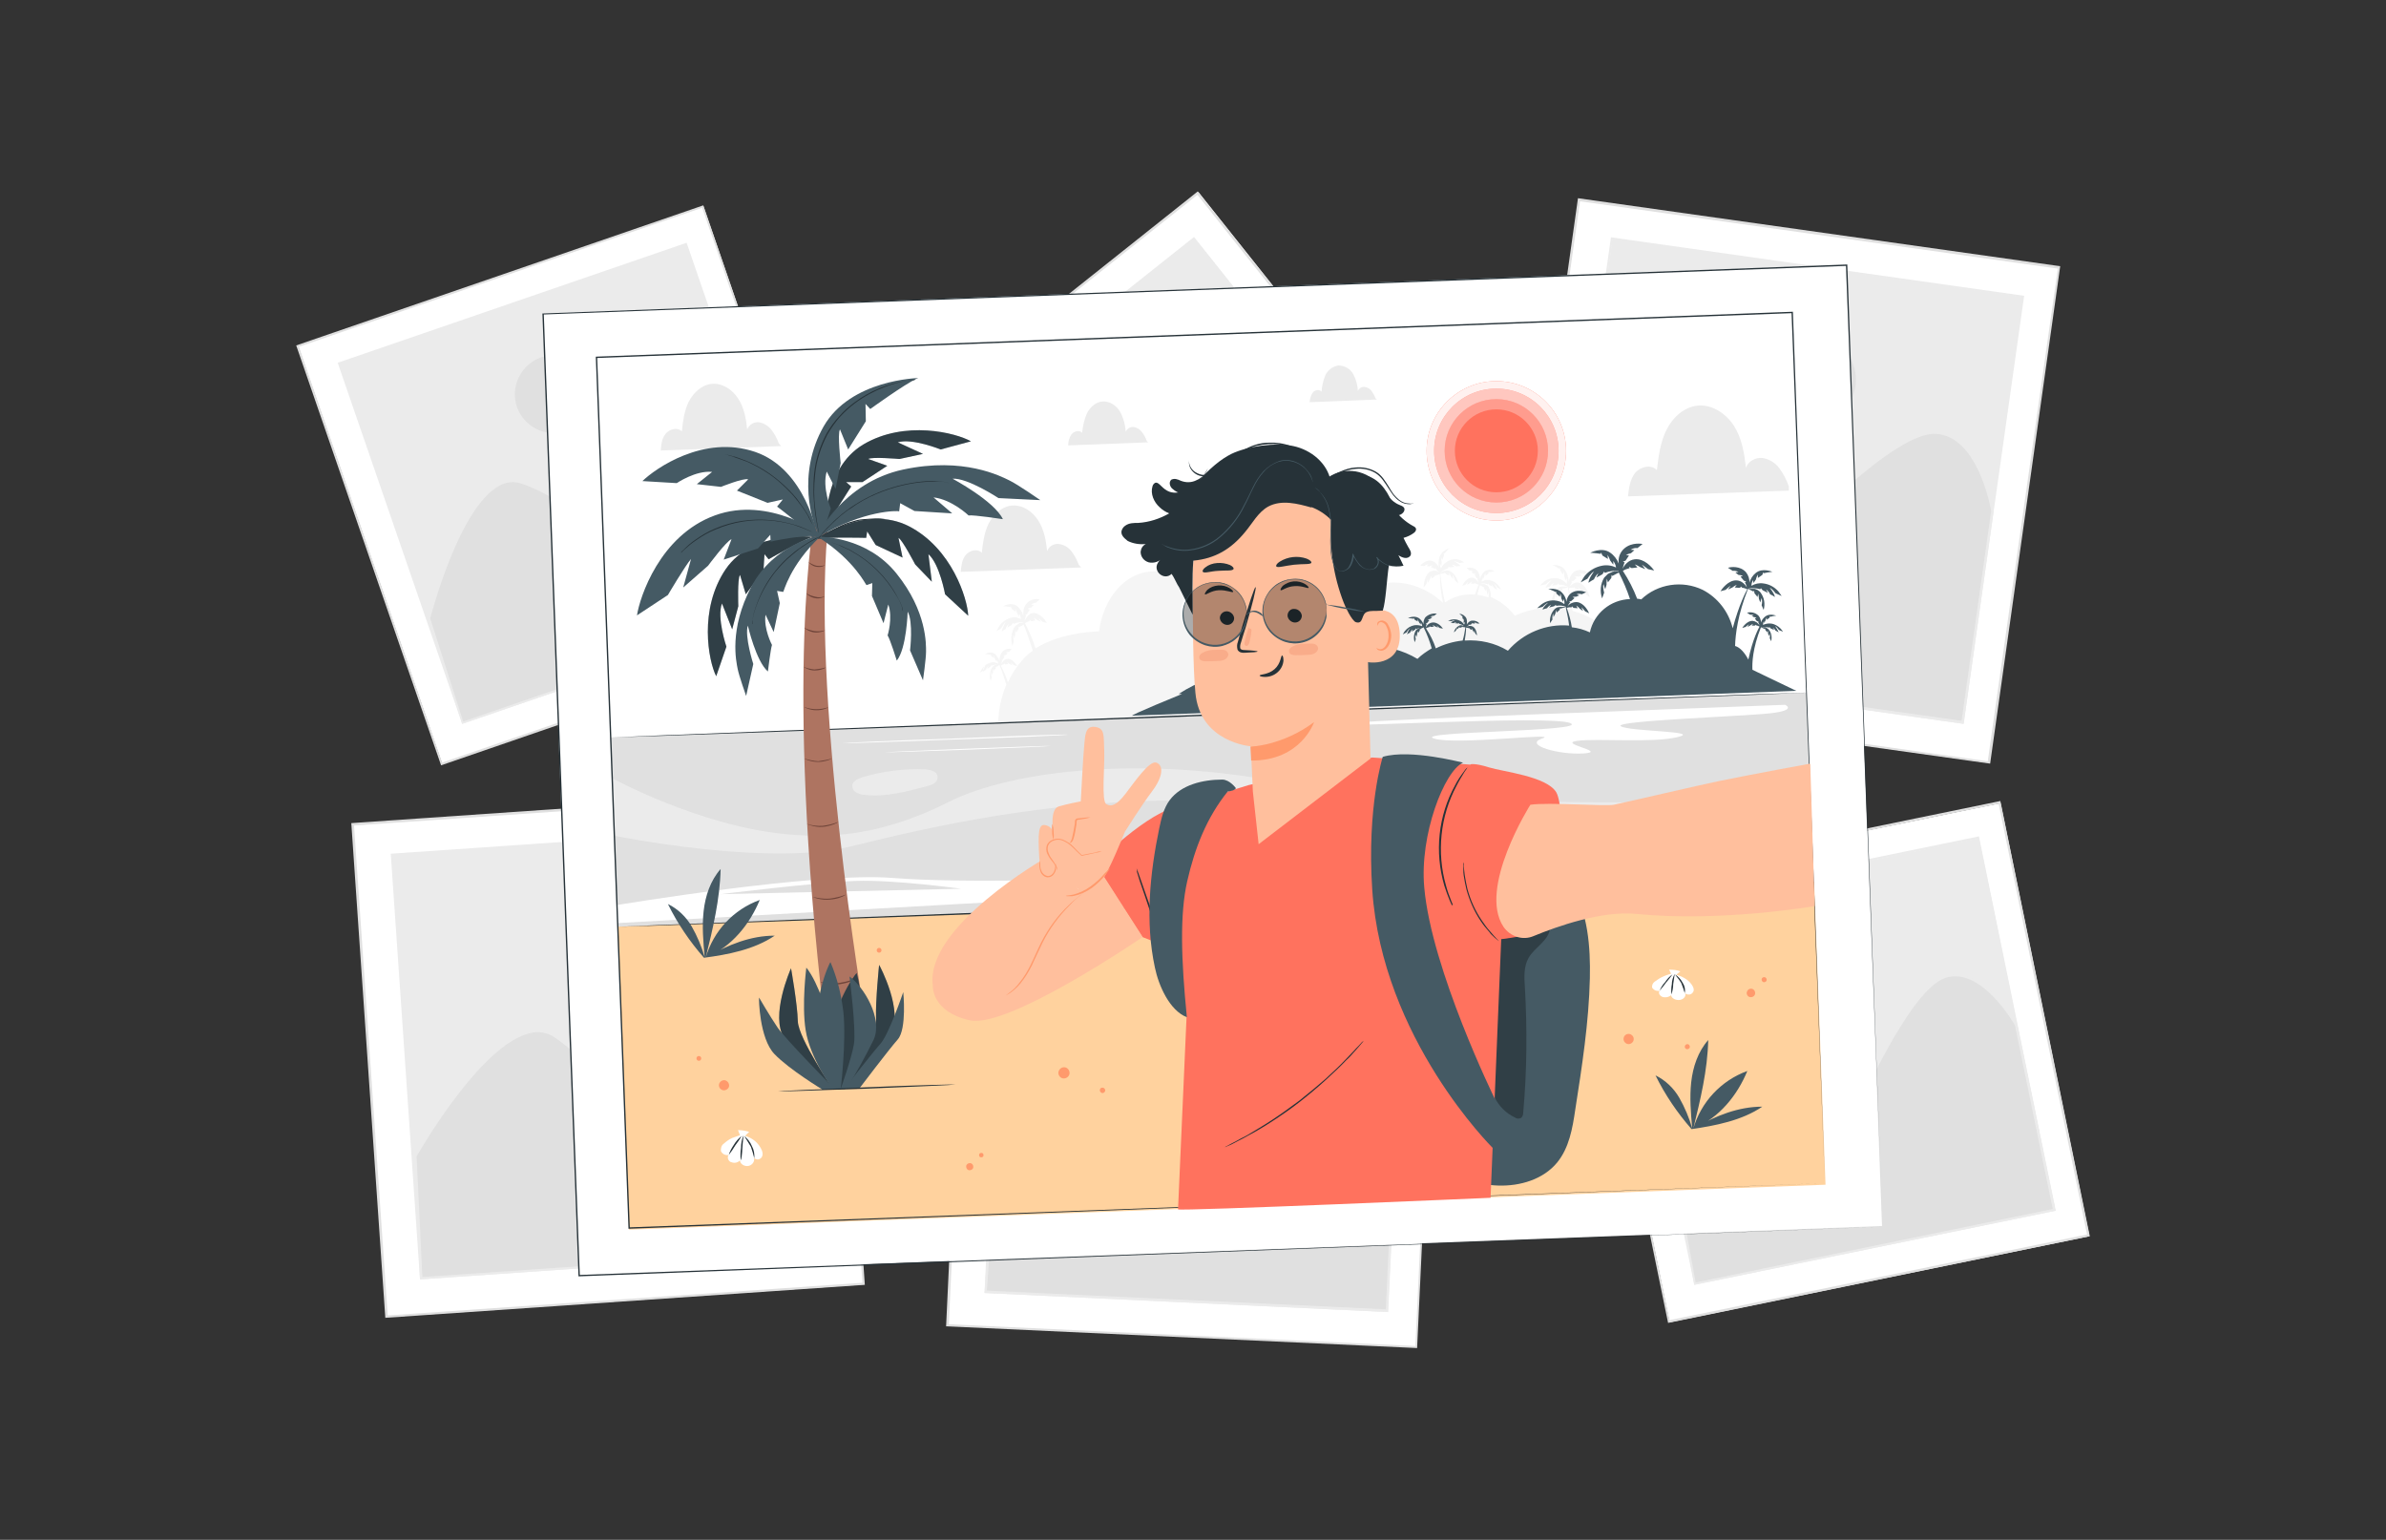 <?xml version="1.0" encoding="utf-8"?>
<!-- Generator: Adobe Illustrator 24.1.2, SVG Export Plug-In . SVG Version: 6.00 Build 0)  -->
<svg version="1.1" id="Layer_1" xmlns="http://www.w3.org/2000/svg" xmlns:xlink="http://www.w3.org/1999/xlink" x="0px" y="0px"
	 viewBox="0 0 701.6 452.9" style="enable-background:new 0 0 701.6 452.9;" xml:space="preserve">
<rect x="0" y="0" width="701.6" height="452.9" fill="#333333" stroke="none"/>
<style type="text/css">
	.st0{fill:#FFFFFF;}
	.st1{fill:#E0E0E0;}
	.st2{fill:#EBEBEB;}
	.st3{fill:#263238;}
	.st4{fill:#FFD29E;}
	.st5{fill:#FF9A6C;}
	.st6{fill:#F5F5F5;}
	.st7{fill:#455A64;}
	.st8{fill:#FF725E;}
	.st9{opacity:0.9;}
	.st10{opacity:0.6;}
	.st11{opacity:0.3;}
	.st12{fill:#AE7461;}
	.st13{fill:#6F4439;}
	.st14{fill:#FFBF9D;}
	.st15{fill:#F9AC8A;}
</style>
<g id="Background_Complete">
	
		<rect x="105.3" y="77.7" transform="matrix(0.946 -0.326 0.326 0.946 -37.298 62.555)" class="st0" width="126" height="130"/>
	<path class="st1" d="M129.7,225.1L87.1,101.6l119.7-41.2l42.5,123.5L129.7,225.1z M87.9,102L130,224.3l118.5-40.8L206.5,61.1
		L87.9,102z"/>
	
		<rect x="114.9" y="86.3" transform="matrix(0.946 -0.326 0.326 0.946 -37.081 62.725)" class="st2" width="107.9" height="111.7"/>
	<path class="st2" d="M135.9,212.9L99.3,106.7l102.6-35.3l36.6,106.3L135.9,212.9z M100.1,107.1l36.2,105.1l101.4-34.9L201.5,72.2
		L100.1,107.1z"/>
	<path class="st1" d="M126.2,181.9c0,0,11.5-45.6,27.4-40c8.6,3.1,16.4,8.4,22.5,15.2c0,0,10.8-38.7,21.4-43.5S220,125,220,125
		l18,52.4l-102,35.2L126.2,181.9z"/>
	<path class="st2" d="M135.9,212.9l-10-31v-0.1c1.5-5.9,3.4-11.6,5.7-17.2c4.8-12,9.8-19.5,15-22.3c2.2-1.3,4.8-1.5,7.2-0.6
		c8.5,3.1,16.1,8.2,22.3,14.8c1.4-4.9,11.4-38.6,21.4-43.2c4.4-2,9.8-0.7,15.5,3.9c2.7,2.2,5.2,4.8,7.3,7.6l0,0.1l18.2,52.7
		L135.9,212.9z M126.5,181.9l9.7,30.3l101.4-34.9l-17.9-52.1c-0.6-0.9-12.1-15.8-22-11.3c-10.3,4.7-21.1,42.9-21.2,43.3l-0.2,0.6
		l-0.4-0.5c-6.2-6.7-13.8-11.9-22.4-15c-2.2-0.8-4.7-0.6-6.7,0.6C135.2,149.1,127,180,126.5,181.9z"/>
	<circle class="st1" cx="162.9" cy="116" r="11.7"/>
	<path class="st2" d="M163.1,128c-6.6,0.2-12.1-5.1-12.3-11.7c-0.2-6.6,5.1-12.1,11.7-12.3c6.6-0.2,12.1,5.1,12.3,11.7
		c0.1,4.5-2.3,8.6-6.2,10.8C167,127.5,165.1,128,163.1,128z M162.6,104.5c-6.3,0.1-11.3,5.4-11.2,11.7c0.1,6.3,5.4,11.3,11.7,11.2
		c6.3-0.1,11.3-5.4,11.2-11.7c-0.1-5-3.5-9.4-8.3-10.8C164.9,104.7,163.8,104.5,162.6,104.5z"/>
	
		<rect x="476.4" y="247.4" transform="matrix(0.98 -0.201 0.201 0.98 -51.806 114.833)" class="st0" width="126" height="130"/>
	<path class="st1" d="M490.5,389.1l-26.3-128l124-25.5l26.3,128L490.5,389.1z M464.9,261.6l26,126.7l122.8-25.2l-26-126.7
		L464.9,261.6z"/>
	
		<rect x="486.1" y="256.1" transform="matrix(0.98 -0.201 0.201 0.98 -51.697 114.96)" class="st2" width="107.9" height="111.7"/>
	<path class="st2" d="M498.2,377.9l-22.6-110.1L581.9,246l22.6,110.1L498.2,377.9z M476.3,268.3l22.4,108.9l105-21.6l-22.3-108.8
		L476.3,268.3z"/>
	<path class="st1" d="M492.6,345.8c0,0,17.3-43.8,32.3-36.1c8.2,4.2,15.2,10.4,20.4,17.9c0,0,15.7-36.9,26.8-40.4
		c11.1-3.5,20.8,14.2,20.8,14.2l11.1,54.3l-105.7,21.7L492.6,345.8z"/>
	<path class="st2" d="M498.2,377.9l-5.9-32.1v-0.1c2.3-5.6,4.9-11.1,7.8-16.4c6.3-11.3,12.3-18.1,17.7-20.2c2.3-1,5-0.9,7.2,0.3
		c8,4.2,14.9,10.2,20.2,17.6c2-4.7,16.3-36.8,26.8-40c4.7-1.4,9.8,0.6,14.9,5.9c2.4,2.6,4.5,5.4,6.3,8.5v0.1l11.2,54.6L498.2,377.9z
		 M492.9,345.9l5.7,31.3l105-21.6l-11.1-54c-0.5-0.9-10-17.3-20.4-14c-10.8,3.4-26.4,39.8-26.6,40.2l-0.2,0.5l-0.3-0.5
		c-5.2-7.5-12.2-13.6-20.3-17.8c-2.1-1.1-4.6-1.2-6.8-0.3C505.7,314.5,493.7,344.1,492.9,345.9L492.9,345.9z"/>
	<path class="st1" d="M548.4,280.9c2.4,6-0.6,12.9-6.7,15.2c-6,2.4-12.9-0.6-15.2-6.7c-2.4-6,0.6-12.8,6.7-15.2
		C539.2,271.8,546,274.8,548.4,280.9C548.4,280.9,548.4,280.9,548.4,280.9z"/>
	<path class="st2" d="M536.2,297.2c-6.6-0.7-11.4-6.7-10.7-13.3c0.7-6.6,6.7-11.4,13.3-10.7c6.6,0.7,11.4,6.7,10.7,13.3
		c-0.5,4.5-3.4,8.3-7.6,9.9C540.1,297.1,538.1,297.4,536.2,297.2z M538.7,273.8c-6.3-0.7-12,3.9-12.6,10.2
		c-0.7,6.3,3.9,12,10.2,12.6c6.3,0.7,12-3.9,12.6-10.2c0.5-5-2.2-9.7-6.8-11.7C540.9,274.2,539.8,273.9,538.7,273.8L538.7,273.8z"/>
	
		<rect x="279.7" y="252.9" transform="matrix(4.693211e-02 -0.999 0.999 4.693211e-02 12.84 657.263)" class="st0" width="142.4" height="138"/>
	<path class="st1" d="M278.2,390.1l6.7-143l138.5,6.5l-6.7,142.9L278.2,390.1z M285.6,247.9L279,389.5l137.2,6.4l6.6-141.6
		L285.6,247.9z"/>
	
		<rect x="290.5" y="262.5" transform="matrix(4.693211e-02 -0.999 0.999 4.693211e-02 13.979 657.823)" class="st2" width="122.4" height="118.1"/>
	<path class="st2" d="M289.5,380.3l5.8-122.9l118.7,5.6l-5.8,122.9L289.5,380.3z M295.9,258l-5.7,121.6l117.3,5.5l5.7-121.6
		L295.9,258z"/>
	<path class="st1" d="M292.2,344.7c0,0,30.2-41.8,44.1-29.5c7.5,6.7,13.3,15.1,16.8,24.5c0,0,26.7-35,39.4-35.6
		c12.7-0.7,18.2,20.7,18.2,20.7l-2.8,60.6l-118-5.5L292.2,344.7z"/>
	<path class="st2" d="M289.5,380.3l2.4-35.6l0.1-0.1c3.9-5.3,8.2-10.4,12.7-15.3c9.8-10.3,17.9-15.9,24.2-16.6
		c2.7-0.4,5.5,0.4,7.6,2.3c7.4,6.6,13.1,14.9,16.7,24.1c3.4-4.4,27.2-34.6,39.2-35.3c5.3-0.3,10.2,3.3,14.2,10.3
		c1.9,3.4,3.3,7,4.4,10.7v0.1l-2.9,61L289.5,380.3z M292.6,344.9l-2.4,34.7l117.3,5.5l2.8-60.3c-0.3-1.1-5.9-21-17.9-20.4
		c-12.4,0.6-38.8,35.2-39.1,35.5l-0.4,0.5l-0.2-0.6c-3.5-9.4-9.3-17.7-16.7-24.4c-1.9-1.7-4.5-2.5-7.1-2.1
		C314.6,315,293.8,343.2,292.6,344.9z"/>
	<path class="st1" d="M369,290.9c0.9,7.1-4.1,13.5-11.2,14.4s-13.5-4.1-14.4-11.2c-0.9-7.1,4.1-13.5,11.2-14.4c0,0,0,0,0,0
		C361.7,278.8,368.1,283.8,369,290.9z"/>
	<path class="st2" d="M351.6,304.9c-1.3-0.5-2.4-1.1-3.5-2c-5.7-4.5-6.7-12.7-2.3-18.4c4.5-5.7,12.7-6.7,18.4-2.3
		c5.7,4.5,6.7,12.7,2.3,18.4C363,305.2,357,306.9,351.6,304.9z M360.6,280.7c-6.5-2.4-13.7,0.9-16.2,7.4c-2.4,6.5,0.9,13.7,7.4,16.2
		c6.5,2.4,13.7-0.9,16.2-7.4c1.9-5.1,0.3-10.9-4-14.3C362.9,281.8,361.8,281.2,360.6,280.7z"/>
	
		<rect x="451.1" y="70.2" transform="matrix(0.14 -0.99 0.99 0.14 311.19 641.217)" class="st0" width="147.1" height="142.5"/>
	<path class="st1" d="M443.4,204.7L464,58.3l141.8,20l-20.6,146.3L443.4,204.7z M464.6,59.2l-20.5,144.9l140.4,19.8L605.1,79
		L464.6,59.2z"/>
	
		<rect x="462.3" y="80.3" transform="matrix(0.14 -0.99 0.99 0.14 312.224 641.892)" class="st2" width="126.4" height="122"/>
	<path class="st2" d="M455.9,195.7l17.8-125.9l121.5,17.2l-17.8,125.9L455.9,195.7z M474.2,70.6l-17.6,124.5L576.8,212l17.6-124.5
		L474.2,70.6z"/>
	<path class="st1" d="M462.1,159.4c0,0,35-40.1,48.2-26.1c7.1,7.6,12.2,16.8,14.9,26.9c0,0,30.8-33.4,43.9-32.9s16.8,23,16.8,23
		l-8.8,62.1l-120.9-17L462.1,159.4z"/>
	<path class="st2" d="M455.9,195.7l5.9-36.4l0.1-0.1c4.6-5.1,9.4-9.9,14.6-14.5c11-9.7,19.9-14.6,26.5-14.7c2.9-0.1,5.6,1,7.6,3.1
		c6.9,7.5,12,16.6,14.8,26.4c4-4.2,31.3-33,43.7-32.5c5.5,0.2,10.2,4.4,13.6,11.9c1.6,3.7,2.8,7.5,3.5,11.4v0.1l-8.8,62.5
		L455.9,195.7z M462.4,159.6l-5.8,35.5L576.8,212l8.7-61.7c-0.2-1.2-4-22.2-16.4-22.7c-12.8-0.5-43.3,32.4-43.6,32.7l-0.5,0.5
		l-0.2-0.7c-2.7-10-7.8-19.1-14.8-26.7c-1.8-1.9-4.4-3-7.1-2.8C488,130.9,463.9,157.9,462.4,159.6L462.4,159.6z"/>
	<path class="st1" d="M546.2,111.4c0.2,7.3-5.5,13.5-12.9,13.7c-7.3,0.2-13.5-5.5-13.7-12.9c-0.2-7.3,5.5-13.5,12.9-13.7
		C539.8,98.3,546,104,546.2,111.4z"/>
	<path class="st2" d="M527,124.1c-6.8-3.3-9.7-11.4-6.4-18.2c3.3-6.8,11.4-9.7,18.2-6.4c6.8,3.3,9.7,11.4,6.4,18.2
		c-2.2,4.6-6.8,7.6-11.9,7.7C531.2,125.5,529,125.1,527,124.1z M538.5,100.1c-6.4-3.1-14.2-0.5-17.3,5.9c-3.1,6.4-0.5,14.2,5.9,17.3
		c6.4,3.1,14.2,0.5,17.3-5.9c2.5-5.1,1.4-11.2-2.7-15.1C540.8,101.5,539.7,100.7,538.5,100.1z"/>
	
		<rect x="272" y="84.7" transform="matrix(0.783 -0.623 0.623 0.783 -23.52 247.28)" class="st0" width="140.7" height="145.1"/>
	<path class="st1" d="M332.4,258.4l-90.8-114.1l110.6-88L443,170.4L332.4,258.4z M242.6,144.3l89.9,113L442,170.3l-89.9-113
		L242.6,144.3z"/>
	
		<rect x="282.5" y="94.1" transform="matrix(0.783 -0.623 0.623 0.783 -22.913 247.375)" class="st2" width="120.4" height="124.7"/>
	<path class="st2" d="M334.4,243.3l-78.1-98.2l94.8-75.4l78.1,98.2L334.4,243.3z M257.3,145.2l77.2,97.1l93.7-74.5L351,70.7
		L257.3,145.2z"/>
	<path class="st1" d="M312.6,214.2c0,0-4.9-52.3,14-52.2c10.3,0.1,20.3,2.7,29.4,7.5c0,0-3-44.7,6.3-53.8c9.3-9,27.9,3.7,27.9,3.7
		l38.5,48.4l-94.3,75L312.6,214.2z"/>
	<path class="st2" d="M334.4,243.3l-22.1-29v-0.1c-0.5-6.7-0.7-13.5-0.5-20.3c0.6-14.4,3.1-24.2,7.4-29c1.8-2.1,4.5-3.4,7.3-3.4
		c10.1,0.1,20,2.6,29,7.3c-0.3-5.7-2.4-44.8,6.4-53.4c3.9-3.8,10-4.4,17.8-1.6c3.7,1.3,7.2,3.1,10.5,5.3l0.1,0.1l38.8,48.7
		L334.4,243.3z M313,214.1l21.5,28.2l93.7-74.5l-38.3-48.1c-1-0.7-18.6-12.2-27.4-3.6c-9.1,8.8-6.2,53-6.2,53.5l0,0.7l-0.6-0.3
		c-9-4.8-19-7.4-29.2-7.5c-2.6,0-5.1,1.1-6.8,3.1C309.9,176.3,312.8,211.9,313,214.1z"/>
	<circle class="st1" cx="326.6" cy="131.2" r="13.1"/>
	<path class="st2" d="M331.4,143.7c-7,2.6-14.7-0.9-17.4-7.8c-1.8-4.7-0.8-10,2.5-13.7c4.9-5.5,13.5-6,19-1.1c5.5,4.9,6,13.5,1.1,19
		C335.2,141.7,333.4,143,331.4,143.7z M322.1,119.2c-6.6,2.5-9.9,9.9-7.4,16.5c2.5,6.6,9.9,9.9,16.5,7.4c6.6-2.5,9.9-9.9,7.4-16.5
		c-2-5.2-7.1-8.6-12.7-8.2C324.6,118.5,323.3,118.8,322.1,119.2z"/>
	
		<rect x="108.5" y="237.5" transform="matrix(0.998 -6.836355e-02 6.836355e-02 0.998 -20.776 12.951)" class="st0" width="140.7" height="145.1"/>
	<path class="st1" d="M113.3,387.6l-10-145.5l141-9.7l10,145.5L113.3,387.6z M104.1,242.8l9.9,144.1l139.6-9.6l-9.9-144.1
		L104.1,242.8z"/>
	
		<rect x="119.5" y="247.2" transform="matrix(0.998 -6.836355e-02 6.836355e-02 0.998 -20.745 13.007)" class="st2" width="120.4" height="124.7"/>
	<path class="st2" d="M123.5,376.3l-8.6-125.2l120.8-8.3l8.6,125.1L123.5,376.3z M115.7,251.8l8.5,123.8l119.4-8.2l-8.5-123.8
		L115.7,251.8z"/>
	<path class="st1" d="M122.1,340c0,0,25.6-45.8,41.2-35.1c8.4,5.9,15.2,13.8,19.9,22.9c0,0,22.9-38.5,35.7-40.7
		c12.8-2.2,20.9,18.8,20.9,18.8l4.2,61.8l-120.1,8.2L122.1,340z"/>
	<path class="st2" d="M123.5,376.3l-1.7-36.4l0-0.1c3.4-5.9,7.1-11.5,11.2-16.9c8.6-11.6,16.2-18.2,22.5-19.6c2.7-0.7,5.6-0.2,8,1.4
		c8.2,5.8,15,13.5,19.7,22.4c3-4.9,23.5-38.3,35.6-40.3c5.4-0.9,10.7,2.1,15.6,8.7c2.3,3.2,4.2,6.7,5.7,10.3v0.1l4.3,62.1
		L123.5,376.3z M122.5,340.1l1.7,35.5l119.5-8.2l-4.2-61.4c-0.4-1.1-8.4-20.6-20.5-18.6c-12.5,2.1-35.2,40.1-35.4,40.5l-0.3,0.6
		l-0.3-0.6c-4.7-9.1-11.5-16.9-19.8-22.7c-2.2-1.5-4.9-2-7.4-1.3C141.3,307.3,123.6,338.3,122.5,340.1z"/>
	<path class="st1" d="M193.5,276.5c1.7,7-2.6,14.1-9.6,15.9c-7,1.7-14.1-2.6-15.9-9.6c-1.7-7,2.6-14.1,9.6-15.9c0,0,0,0,0,0
		C184.7,265.2,191.8,269.5,193.5,276.5z"/>
	<path class="st2" d="M177.6,292.7c-1.3-0.3-2.6-0.9-3.8-1.6c-6.3-3.9-8.3-12.1-4.4-18.4c3.9-6.3,12.1-8.3,18.4-4.4
		s8.3,12.1,4.4,18.4C189.1,291.7,183.2,294.1,177.6,292.7z M183.8,267.2c-6.9-1.6-13.7,2.6-15.4,9.5c-1.3,5.3,1,10.9,5.7,13.8
		c6.2,3.4,14,1.2,17.4-5c3.2-5.8,1.4-13.1-4.1-16.8C186.3,268,185.1,267.5,183.8,267.2L183.8,267.2z"/>
</g>
<g id="Photo">
	
		<rect x="164.8" y="85" transform="matrix(0.999 -3.751577e-02 3.751577e-02 0.999 -8.248 13.538)" class="st0" width="383.6" height="283"/>
	<path class="st3" d="M553.6,360.8c-0.1-1.3-4.3-111.5-10.8-282.8l0.2,0.2L159.7,92.5l0,0l0.2-0.2c3.8,101.6,7.4,197.8,10.6,282.9
		l-0.2-0.2L553.6,360.8l-383.3,14.6h-0.2v-0.2c-3.2-85-6.8-181.3-10.6-282.8v-0.2h0.2l383.3-14.4h0.2v0.2
		C549.4,249.3,553.5,359.4,553.6,360.8z"/>
	<path class="st1" d="M531.2,203.7l-351.7,13.2l2.1,55.7l351.6-14.1L531.2,203.7z"/>
	<path class="st0" d="M524.9,207.3c0,0,3.7,1.6-4.4,2.5c-8.1,0.9-46.3,2.2-43.9,3.8c2.5,1.6,24.2,1.4,16.7,3.2
		c-7.5,1.8-23.5,0.3-29.5,1.1s9.2,3.2,1.9,3.7c-7.2,0.5-17.9-2.5-12.2-4.4s-25.6,2.1-31.9,0s45.7-2,40.2-4.5s-73.3,1.6-68.4,0.3
		c3.9-1,71.6-3.4,71.6-3.4L524.9,207.3z"/>
	<path class="st2" d="M180.6,245.8c0,0,45,9.2,69.4,3.2s68-16.5,118.3-12.8s164.4,6,164.4,6l-0.3-6.9c0,0-113.2,3.4-153.6-4.8
		s-80.3-4.5-100.1,5.5c-21.2,10.7-37.1,10.4-48.1,9.3c-25.1-2.5-50.6-16.4-50.6-16.4"/>
	<path class="st0" d="M181.4,266.2l0.2,5.3l352.4-19.7l-100.2-1.6c-6.1-0.1-12.2,0.3-18.2,1.1c-18.6,2.7-61.6,8.4-77.4,7.7
		c-20.2-0.8-53.4,1-76.1-0.8C239.6,256.5,181.4,266.2,181.4,266.2z M211.8,263c0,0,28.5-3.5,39.8-3.9c11.3-0.4,31,2.3,31,2.3
		L211.8,263z"/>
	<path class="st2" d="M275.7,228.5c-0.1-0.8-0.5-1.9-3.4-2.2c-6.3-0.3-12.6,0.5-18.7,2.3c-1.3,0.4-2.8,1.1-3,2.4
		c0,0.9,0.4,1.7,1.2,2.1c0.8,0.4,1.6,0.7,2.5,0.7c6.2,0.7,12.4-1,18.4-2.6c0.7-0.2,1.4-0.4,2-0.8
		C275.4,229.9,275.7,229.2,275.7,228.5z"/>
	<path class="st0" d="M314.1,216.1c0,0.1-14.8,0.8-33.2,1.4c-18.3,0.7-33.2,1.2-33.2,1.1s14.8-0.8,33.1-1.4
		C299.3,216.4,314.1,215.9,314.1,216.1z"/>
	<path class="st0" d="M309,219.4c0,0.1-10.9,0.6-24.4,1.1c-13.5,0.5-24.4,0.8-24.4,0.8c0-0.1,10.9-0.6,24.4-1.1
		C298.1,219.7,309,219.3,309,219.4z"/>
	
		<rect x="183.2" y="266" transform="matrix(0.999 -3.751577e-02 3.751577e-02 0.999 -11.399 13.697)" class="st4" width="352.2" height="89.2"/>
	<path class="st5" d="M514.9,290.8c0.7,0,1.2,0.6,1.2,1.3c0,0.7-0.6,1.2-1.3,1.2c-0.7,0-1.2-0.6-1.2-1.3
		C513.7,291.3,514.2,290.8,514.9,290.8"/>
	<path class="st5" d="M518.8,287.4c0.4,0,0.7,0.4,0.7,0.8s-0.4,0.7-0.8,0.7c-0.4,0-0.7-0.4-0.7-0.8
		C518,287.7,518.3,287.4,518.8,287.4"/>
	<path class="st5" d="M285.2,342.1c0.6,0,1,0.5,1,1.1s-0.5,1-1.1,1c-0.6,0-1-0.5-1-1.1C284.1,342.5,284.6,342.1,285.2,342.1
		L285.2,342.1"/>
	<path class="st5" d="M288.6,339.1c0.4,0,0.6,0.3,0.6,0.7s-0.3,0.6-0.7,0.6c-0.4,0-0.6-0.3-0.6-0.7
		C287.9,339.3,288.2,339.1,288.6,339.1"/>
	<path class="st5" d="M478.9,304.1c0.8,0,1.5,0.7,1.5,1.5c0,0.8-0.7,1.5-1.5,1.5c-0.8,0-1.5-0.7-1.5-1.5
		C477.4,304.8,478,304.1,478.9,304.1"/>
	<path class="st5" d="M213,317.7c0.8,0.1,1.4,0.8,1.4,1.6s-0.8,1.4-1.6,1.4c-0.8-0.1-1.4-0.7-1.4-1.5
		C211.4,318.4,212.1,317.7,213,317.7"/>
	<path class="st5" d="M312.9,313.9c0.9,0,1.6,0.8,1.6,1.7s-0.8,1.6-1.7,1.6c-0.9,0-1.6-0.8-1.6-1.7
		C311.3,314.6,312,313.9,312.9,313.9"/>
	<path class="st5" d="M496.2,307.1c0.4,0,0.7,0.4,0.7,0.8c0,0.4-0.4,0.7-0.8,0.7c-0.4,0-0.7-0.4-0.7-0.7
		C495.4,307.4,495.8,307.1,496.2,307.1"/>
	<path class="st5" d="M258.5,278.8c0.4,0,0.7,0.3,0.7,0.7c0,0.4-0.3,0.7-0.7,0.7c-0.4,0-0.7-0.3-0.7-0.7
		C257.8,279.1,258.1,278.8,258.5,278.8"/>
	<path class="st5" d="M205.5,310.6c0.4,0,0.7,0.3,0.7,0.7c0,0.4-0.3,0.7-0.7,0.7c-0.4,0-0.7-0.3-0.7-0.7
		C204.8,310.9,205.1,310.6,205.5,310.6"/>
	<path class="st5" d="M324.2,319.9c0.4,0,0.8,0.4,0.8,0.8c0,0.4-0.4,0.8-0.8,0.8c-0.4,0-0.8-0.4-0.8-0.8
		C323.4,320.2,323.7,319.9,324.2,319.9"/>
	<path class="st0" d="M490.8,285.2c0.2,0.4,0.4,0.8,0.6,1.2c0,0-1.5,0.4-2.3,0.8c-0.9,0.4-1.7,0.9-2.5,1.5c-0.6,0.4-0.9,1.1-0.8,1.8
		c0.5,0.7,1.3,1.1,2.2,0.9c-0.4,0.6-0.1,1.4,0.8,1.8c0.9,0.3,1.9,0.1,2.6-0.5c0,0.9,1.4,1.6,2.6,1.4s2-1.3,1.4-2.1
		c0.2,0.4,0.9,0.6,1.5,0.5c0.5-0.1,0.9-0.5,1.1-1c0.1-0.4,0-0.9-0.2-1.3c-0.8-1.6-2.6-2.9-4.9-3.5c0.5-0.4,0.7-0.6,1.2-1
		C493.1,285.3,491.9,285.2,490.8,285.2z"/>
	<path class="st3" d="M492.5,286.6c1,0.6,1.8,1.5,2.3,2.5c0.6,0.9,0.8,1.9,0.6,3c-0.3-1-0.6-1.9-1-2.9
		C493.9,288.3,493.2,287.5,492.5,286.6z"/>
	<path class="st3" d="M491.8,286.6c-0.6,0.8-1.2,1.6-1.9,2.4c-0.6,0.8-1.2,1.6-1.9,2.4c0.4-0.9,0.9-1.8,1.6-2.5
		C490.2,288,490.9,287.2,491.8,286.6z"/>
	<path class="st3" d="M492.4,286.5c0.1,0-0.2,1.3-0.4,3c0,1-0.2,2-0.5,3c-0.1-1-0.1-2,0.1-3C491.6,288.5,491.9,287.5,492.4,286.5z"
		/>
	<path class="st0" d="M217,332.4c0.2,0.5,0.4,1,0.6,1.5c0,0-1.5,0.5-2.3,0.8c-0.9,0.4-1.7,1-2.5,1.7c-0.7,0.5-0.9,1.4-0.8,2.2
		c0.4,0.8,1.3,1.3,2.2,1.1c-0.4,0.8-0.1,1.7,0.7,2.1c0,0,0.1,0,0.1,0c0.9,0.4,1.9,0.2,2.6-0.5c0,1.1,1.4,1.9,2.6,1.6
		c1.2-0.3,1.9-1.6,1.4-2.5c0.3,0.5,0.9,0.7,1.5,0.6c0.6-0.2,1-0.6,1.1-1.2c0.1-0.5,0-1-0.2-1.5c-0.9-2.1-2.7-3.6-4.9-4.2
		c0.5-0.5,0.7-0.8,1.2-1.2C219.3,332.6,218.2,332.4,217,332.4z"/>
	<path class="st3" d="M218.8,334.1c1,0.8,1.8,1.8,2.3,3c0.6,1.1,0.8,2.3,0.7,3.6c-0.3-1.2-0.6-2.3-1-3.4
		C220.1,336.2,219.5,335.1,218.8,334.1z"/>
	<path class="st3" d="M218.1,334.1c-0.6,1-1.2,1.9-1.9,2.8c-0.6,1-1.2,1.9-1.9,2.8c0.3-1.1,0.9-2.1,1.5-3
		C216.4,335.7,217.2,334.8,218.1,334.1z"/>
	<path class="st3" d="M218.6,334c0.1,0-0.2,1.6-0.3,3.6c-0.1,2-0.3,3.6-0.5,3.6c-0.1-1.2-0.1-2.4,0.1-3.6
		C217.9,336.4,218.1,335.1,218.6,334z"/>
	<path class="st2" d="M317.2,166.1c-0.5-1.4-1.2-2.7-2.1-3.9c-0.9-1.2-2.2-2-3.7-2.2c-1.5-0.2-3,0.7-3.5,2.1c-0.3-3.1-0.9-6.4-2.6-9
		c-1.7-2.7-4.7-4.7-7.8-4.4c-3,0.3-5.4,2.6-6.8,5.3c-1.3,2.7-1.7,5.7-2,8.6c-1.2-1.3-3.5-0.8-4.7,0.6s-1.3,3.3-1.5,5l35.4-1.3
		L317.2,166.1z"/>
	<path class="st2" d="M337.2,129.7c-0.3-0.9-0.8-1.8-1.4-2.6c-0.6-0.8-1.5-1.4-2.5-1.5c-1-0.1-1.9,0.5-2.3,1.4
		c-0.1-2.1-0.7-4.2-1.7-6c-1.1-1.8-3.1-3.1-5.2-2.9c-2,0.2-3.6,1.7-4.5,3.5c-0.8,1.8-1.2,3.8-1.4,5.7c-0.8-0.9-2.3-0.5-3.1,0.4
		c-0.7,1-1,2.2-1,3.3l23.5-0.9L337.2,129.7z"/>
	<path class="st2" d="M229,130.4c-0.5-1.4-1.2-2.7-2.1-3.9c-0.9-1.2-2.2-2-3.7-2.3c-1.5-0.2-2.9,0.7-3.5,2.1c-0.3-3.1-0.9-6.4-2.6-9
		c-1.7-2.7-4.7-4.7-7.8-4.4c-3,0.3-5.4,2.6-6.8,5.3c-1.3,2.7-1.7,5.7-2,8.7c-1.2-1.3-3.5-0.8-4.7,0.6s-1.4,3.3-1.5,5l35.4-1.3
		L229,130.4z"/>
	<path class="st6" d="M289.9,195.5c-0.4,0.6-0.7,1.3-0.8,2.1c0.3-0.2,0.5-0.4,0.8-0.6c0.1-0.4,0.4-0.8,0.7-1.1l-0.3,0.8l0.9-0.6
		l0.3-0.5l0.1,0.2c0.6-0.3,1.4-0.4,2.1-0.3l0,0c-0.2,0-0.3,0-0.5,0h-0.1c-0.1,0-0.1,0-0.2,0l-0.2,0.1h-0.1l-0.1,0l-0.1,0.1
		c-0.1,0.1-0.2,0.1-0.3,0.2h0l0,0l0,0l0,0c-0.2,0.2-0.3,0.3-0.5,0.6c-0.6,1.2-0.7,2.6-0.3,3.8l0.3-1.1c-0.1-0.5-0.2-1-0.1-1.6
		l0.3,0.9l0.2-0.8c0-0.4,0-0.7,0.1-1.1l0.2,0.7l0.5-0.8V196l0.1,0.2c0,0,0.6-0.4,1-0.6c0.8,1.9,1.4,3.8,2,5.8
		c-1.5,3.6-2.3,7.4-2.4,11.3L476,206l-0.6-15.8c-2.4-5.8-7.4-9.1-13-10.5c-0.2-2.3-0.5-4.5-1.1-6.7c0.5-0.1,1-0.2,1.5-0.1v-0.3
		l0.5,0.6l1.1,0.3l-0.4-0.9c0.3,0.3,0.6,0.7,0.9,1.1l0.9,0.9l-0.4-1.3c0.2,0.3,1,1.6,1,1.6l1.1,0.8c-0.2-0.8-1.2-3.7-3.1-4.3
		c-1.3-0.4-2.4,0.6-2.9,1.2c0.3-0.6,0.8-1.4,0.8-1.4l-0.3-0.3h0.6l1-0.9l-0.5-0.4c0.1-0.1,1.1,0,1.1,0l0.9-0.4l-0.7-0.4
		c0.5-0.1,1-0.1,1.4,0.1l1.2-0.5c-0.6-0.4-2.7-1.5-4.4,0c-0.7,0.7-1.2,1.7-1.3,2.7c-0.1-1.2-0.4-2.3-1-3.3c-1.3-2-3.9-1.6-3.9-1.6
		h0.1h0.1l0,0c0.6,0.3,1.3,0.7,1.9,1.1l0.2-0.3l0.1,0.8l0.8,1.2l0.2-1c0.1,0.5,0.2,1.1,0.2,1.6l0.4,1.2l0.2-0.9
		c0.2,0.6,0.2,1.2,0.1,1.8c-0.7-0.8-1.7-1.4-2.7-1.6c-1.4-0.2-2.9,0.1-4,1c-0.4,0.3-0.7,0.7-1.1,1.1l1.6-0.3c0,0,1.1-1.1,1.7-1.2
		c0,0-1.5,1.3-1.7,2.2c0.4-0.2,0.9-0.3,1.3-0.4c0.3-0.5,0.7-0.8,1.2-1.1l-0.6,0.9l1.4-0.3l0.5-0.4l0.1,0.4c1-0.1,1.9,0.2,2.8,0.7
		l0,0.1c-0.2-0.1-0.4-0.2-0.6-0.2l-0.1,0c-0.1,0-0.2-0.1-0.3-0.1h-0.3h-0.3h-0.2c-0.2,0-0.3,0-0.5,0.1h-0.1h-0.1l0,0
		c-0.3,0.1-0.5,0.3-0.8,0.5c-1.5,1.4-1.7,3.9-1.6,4.7l0.8-1.2c0-0.7,0.1-1.4,0.4-2.1l0.1,1.3l0.5-1c0.1-0.5,0.2-0.9,0.4-1.4v1
		l0.9-0.8l0.2-0.8l0.1,0.3c0,0,0.9-0.2,1.4-0.3c0.3,2.3,0.5,4.5,0.6,6.4c-5.5-1.1-11.2-0.4-16.3,1.9c-1.8-2.4-4.2-4.3-7-5.5
		c0.1-1-0.2-2.1-0.7-3c-0.1-0.2-0.3-0.4-0.5-0.5l0,0l0,0l-0.1,0h0c-0.1-0.1-0.2-0.1-0.3-0.2l-0.2-0.1h-0.1h-0.1l-0.2,0
		c-0.1,0-0.1,0-0.2,0h-0.1c-0.2,0-0.3,0-0.5,0l0-0.1c0.7-0.2,1.5-0.1,2.1,0.2l0.1-0.3l0.3,0.4l1,0.6l-0.4-0.8
		c0.3,0.3,0.6,0.7,0.8,1.1c0.3,0.2,0.6,0.4,0.9,0.6c-0.2-0.7-0.5-1.4-1-2c0.4,0.2,1.1,1.3,1.1,1.3l1.1,0.6c0,0-0.5-0.8-0.7-1.1
		c-0.7-0.9-1.7-1.5-2.8-1.7c-0.8-0.1-1.5,0-2.2,0.5c0-0.4,0.1-0.9,0.3-1.3l0,0.7l0.4-0.8c0.1-0.4,0.2-0.8,0.4-1.1v0.8l0.8-0.7
		l0.2-0.6l0.1,0.2c0.5-0.1,1-0.2,1.5-0.3h0.1c0,0-1.8-1-3.1,0.2c-0.6,0.6-1,1.4-1.2,2.2c0-0.8-0.2-1.6-0.6-2.3c-0.8-1-2.1-1.4-3.3-1
		l0.8,0.7c0.4,0,0.7,0.1,1.1,0.3l-0.6,0.1l0.6,0.5c0,0,0.7,0.1,0.8,0.2l-0.4,0.2l0.6,0.9l0.4,0.2l-0.2,0.1c0,0,0.3,0.7,0.4,1.2
		c-0.3-0.6-1-1.6-2-1.6c-1.4,0-2.6,1.8-2.8,2.4l0.9-0.3c0,0,0.7-0.8,0.9-0.9l-0.5,0.9l0.8-0.4c0,0,0.7-0.6,0.8-0.6l-0.4,0.6l0.9,0.1
		l0.4-0.3l-0.1,0.2c0.4,0.1,0.8,0.2,1.1,0.4c-0.4,0.9-0.8,1.9-1.1,2.9c-3.1-0.3-6.2,0.5-8.8,2.3c-0.6-2.8-1.1-5.6-1.4-8.4
		c0.5-0.1,1.3-0.2,1.3-0.2v-0.3l0.4,0.6l1,0.4l-0.2-0.8c0.3,0.3,0.5,0.7,0.7,1.1l0.6,0.7l-0.2-1.2c0.4,0.5,0.6,1.1,0.8,1.7l0.9,0.8
		c-0.1-0.8-0.8-2.8-2.4-3.6c-0.2-0.1-0.5-0.2-0.8-0.2h-0.2c-0.1,0-0.3,0-0.4,0.1l-0.2,0l-0.1,0h-0.1l-0.2,0.1
		c-0.1,0-0.2,0.1-0.2,0.1l-0.1,0.1c-0.2,0.1-0.3,0.2-0.5,0.4v-0.1c0.6-0.7,1.4-1.1,2.3-1.4v-0.4l0.5,0.2l1.3-0.2l-0.8-0.6
		c0.5,0,0.9,0.2,1.3,0.5c0.4-0.1,0.8-0.1,1.2-0.1c-0.4-0.8-1.9-1.4-1.9-1.4c0.5-0.1,1.7,0.5,1.7,0.5l1.4-0.2
		c-0.4-0.2-0.8-0.4-1.2-0.6c-1.2-0.5-2.5-0.4-3.7,0.3c-0.9,0.5-1.6,1.2-2,2.1c-0.2-0.5-0.3-1-0.3-1.5l0.4,0.8l0.1-1.1
		c-0.1-0.5-0.1-1-0.2-1.5l0.4,0.8l0.5-1.3l-0.1-0.8l0.2,0.2c0,0,1-1.1,1.4-1.5l0,0h0.1l0.1,0c-1.4,0.3-2.5,1.2-3,2.5
		c-0.3,1-0.4,2.1-0.2,3.2c-0.3-0.8-0.9-1.5-1.7-1.9c-1.8-0.8-3.4,0.8-3.8,1.3l1.2,0.1c0.3-0.3,0.8-0.5,1.2-0.5l-0.5,0.5l0.8,0.1
		c0,0,0.8-0.4,0.9-0.3l-0.4,0.5l1.1,0.5l0.5-0.2l-0.2,0.3c0.3,0.3,0.7,0.6,1,1c-0.8-0.7-1.9-0.7-2.8-0.2c-1.5,1.1-1.8,3.8-1.8,4.6
		l0.8-1c0,0,0.4-1.3,0.5-1.6l-0.1,1.3l0.6-1c0.1-0.4,0.3-0.8,0.6-1.2l-0.1,0.9l0.9-0.6l0.3-0.6l0,0.3c0.4-0.2,0.9-0.3,1.3-0.4
		c0,2.8,0.3,5.7,0.9,8.4c-6-5.6-14.1-7.4-21.1-4.8c-2.3-3.6-5.5-6.4-9.2-8.3c0.4-1.8,0.9-3.6,1.6-5.7c0.5,0.3,1.4,0.8,1.4,0.8
		l0.1-0.3l0.1,0.8l0.8,1.1l0.1-1c0.1,0.5,0.2,1,0.2,1.5l0.3,1.1l0.3-1.3c0.1,0.7,0.1,1.4,0,2.1l0.5,1.4c0.4-1.7,0.1-3.6-0.8-5.1
		c-0.2-0.3-0.4-0.5-0.7-0.7l0,0l0,0c0,0-0.1,0-0.1-0.1h-0.1c-0.1-0.1-0.3-0.2-0.4-0.2l-0.2-0.1l-0.1,0l-0.1,0l-0.3,0
		c-0.1,0-0.2,0-0.3,0h-0.1c-0.2,0-0.4,0-0.6,0l0.1-0.1c0.9-0.2,1.9-0.1,2.8,0.2l0.1-0.4l0.4,0.6l1.3,0.8l-0.5-1
		c0.5,0.4,0.8,0.9,1,1.4c0.4,0.2,0.8,0.5,1.2,0.8c-0.1-1-1.3-2.7-1.3-2.7c0.5,0.2,1.4,1.7,1.4,1.7l1.5,0.8c0,0-0.6-1.1-0.9-1.4
		c-0.9-1.2-2.2-2-3.7-2.3c-1-0.2-2.1,0.1-2.9,0.7c0-0.6,0.1-1.2,0.4-1.7l0.1,0.9l0.6-1c0.1-0.5,0.3-1,0.5-1.5v1l1-0.9l0.2-0.8
		l0.1,0.3c0.7-0.2,1.3-0.3,2-0.4h0.2c0,0-2.4-1.3-4.1,0.3c-0.8,0.8-1.3,1.8-1.6,2.9c0-1.1-0.2-2.2-0.8-3.1c-1-1.3-2.7-1.9-4.3-1.4
		l1.1,0.9c0.5-0.1,1,0.1,1.4,0.3l-0.8,0.2l0.8,0.7c0,0,0.9,0.1,1,0.3l-0.6,0.2l0.8,1.2l0.6,0.2l-0.3,0.2c0,0,0.3,0.9,0.5,1.6
		c-0.4-0.8-1.3-2.1-2.6-2.1c-1.9,0-3.4,2.4-3.8,3.2l1.2-0.4c0,0,0.9-1,1.2-1.2l-0.6,1.1l1-0.6c0.3-0.3,0.7-0.6,1.1-0.8l-0.5,0.8
		l1.2,0.1l0.6-0.4l-0.1,0.3c0.5,0.1,1,0.3,1.4,0.6c-0.8,1.8-1.4,3.6-2,5.5c-2.4-1-4.9-1.5-7.5-1.5c0-0.9-0.2-1.8-0.7-2.6
		c-0.1-0.2-0.3-0.4-0.5-0.5l0,0l0,0l-0.1,0H384c-0.1-0.1-0.2-0.1-0.3-0.2l-0.2-0.1l-0.1,0h-0.1l-0.2,0c-0.1,0-0.1,0-0.2,0h-0.1
		c-0.2,0-0.3,0-0.5,0l0-0.1c0.7-0.2,1.4-0.1,2.1,0.2l0.1-0.3l0.3,0.4l1,0.6l-0.3-0.8c0.3,0.3,0.6,0.6,0.8,1.1
		c0.3,0.2,0.6,0.4,0.9,0.6c-0.2-0.7-0.5-1.4-1-2c0.4,0.2,1,1.2,1,1.2l1.1,0.6c0,0-0.5-0.8-0.6-1.1c-0.7-0.9-1.6-1.5-2.7-1.7
		c-0.8-0.1-1.5,0-2.2,0.5c0-0.4,0.1-0.9,0.3-1.2l0,0.7l0.4-0.8c0.1-0.4,0.2-0.8,0.4-1.1v0.8l0.8-0.7l0.2-0.6l0.1,0.2
		c0.5-0.1,1-0.2,1.5-0.3h0.1c0,0-1.8-0.9-3,0.2c-0.6,0.6-1,1.3-1.2,2.2c0-0.8-0.2-1.6-0.6-2.3c-0.8-1-2-1.4-3.2-1l0.8,0.7
		c0.4,0,0.7,0.1,1,0.3l-0.5,0.1l0.6,0.5c0,0,0.7,0.1,0.8,0.2l-0.4,0.2l0.6,0.9l0.4,0.2l-0.2,0.1c0,0,0.2,0.7,0.4,1.2
		c-0.3-0.6-1-1.6-2-1.6c-1.4,0-2.5,1.8-2.8,2.3l0.9-0.3c0,0,0.7-0.8,0.9-0.9l-0.5,0.9l0.8-0.4c0,0,0.7-0.6,0.8-0.6l-0.4,0.6l0.9,0.1
		l0.4-0.3l-0.1,0.2c0.4,0.1,0.7,0.2,1.1,0.4c-0.6,1.4-1.1,2.8-1.5,4.3c-0.7,0.2-1.4,0.5-2.1,0.8c-2.1-4.7-6.3-8.2-11.3-9.5
		c-4.5-1.1-9.2-0.2-13.5,1.5c-2.5,0.8-4.7,2.3-6.6,4.2c-2,2.3-3,5.3-2.8,8.3c-4.6-1.7-9.8-0.8-13.6,2.3c-4,3.2-6.8,8.6-7.5,14.5
		c0,0-10.9,0.1-18.7,5c-0.8-2.5-1.9-5-3.1-7.4c0.4-0.3,0.9-0.5,1.4-0.7l-0.1-0.3l0.6,0.4l1.2-0.2l-0.6-0.8c0.4,0.2,0.8,0.4,1.1,0.7
		l1.1,0.5l-0.8-1.1c0.3,0.2,1.3,1.1,1.3,1.1l1.2,0.3c-0.4-0.8-2.1-3-4-2.9c-1.3,0.1-2.1,1.5-2.5,2.3c0.1-0.7,0.4-1.6,0.4-1.6
		l-0.3-0.1l0.6-0.3l0.8-1.3l-0.6-0.2c0.1-0.2,1-0.4,1-0.4l0.8-0.8l-0.8-0.1c0.4-0.3,0.9-0.5,1.4-0.5l1.1-1c-1.6-0.4-3.3,0.3-4.2,1.7
		c-0.5,0.9-0.7,2-0.6,3.1c-0.3-1.1-0.9-2-1.8-2.8c-1.8-1.4-4.1,0-4.1,0h0.1l0,0l0,0c0.7,0.1,1.4,0.1,2,0.3l0.1-0.3l0.3,0.8l1.1,0.8
		l-0.1-1c0.2,0.5,0.4,1,0.6,1.5l0.6,1v-0.9c0.3,0.5,0.5,1.1,0.5,1.6c-0.9-0.5-1.9-0.7-2.9-0.4c-1.5,0.4-2.7,1.3-3.5,2.5
		c-0.2,0.3-0.8,1.5-0.8,1.5l1.4-0.9c0,0,0.8-1.5,1.3-1.8c0,0-1.1,1.8-1.1,2.8c0.4-0.3,0.7-0.6,1.1-0.8c0.2-0.6,0.5-1.1,0.9-1.5
		l-0.4,1.1l1.3-0.8l0.4-0.6l0.2,0.3c0.9-0.4,1.8-0.6,2.8-0.4l0.1,0.1c-0.2,0-0.4,0-0.6,0h-0.1c-0.1,0-0.2,0-0.3,0l-0.3,0.1l-0.1,0.1
		l-0.1,0.1l-0.2,0.1c-0.1,0.1-0.3,0.2-0.4,0.3l-0.1,0l-0.1,0.1l0,0l0,0c-0.2,0.2-0.4,0.5-0.6,0.8c-0.8,1.6-0.9,3.5-0.4,5.2l0.4-1.4
		c-0.2-0.7-0.2-1.4-0.2-2.1l0.4,1.3l0.2-1.1c0-0.5,0-1,0.1-1.5l0.2,0.9l0.7-1.1l0-0.8l0.2,0.3c0,0,0.8-0.5,1.3-0.8
		c1,2.5,1.9,5.1,2.7,7.7c-1.2,0.8-2.3,1.8-3.2,2.9c-1.7,1.9-3.1,4.1-4.1,6.4c-0.6-1.7-1.3-3.4-2.1-4.9c0.3-0.2,0.7-0.4,1-0.5
		l-0.1-0.2l0.4,0.3l0.9-0.1l-0.4-0.5c0.3,0.1,0.6,0.3,0.8,0.5l0.8,0.4l-0.5-0.8c0.2,0.2,1,0.8,1,0.8l0.9,0.2
		c-0.3-0.5-1.5-2.3-2.9-2.1c-1,0.1-1.6,1.1-1.8,1.7c0.1-0.5,0.3-1.2,0.3-1.2l-0.2-0.1l0.4-0.2l0.5-1l-0.4-0.1
		c0.1-0.1,0.8-0.3,0.8-0.3l0.5-0.5l-0.6-0.1c0.3-0.2,0.7-0.3,1-0.3l0.8-0.8c-1.2-0.3-2.5,0.2-3.1,1.3c-0.4,0.7-0.5,1.5-0.5,2.3
		c-0.2-0.8-0.7-1.5-1.3-2.1c-1.3-1.1-3,0-3,0h0.1c0.5,0,1,0.1,1.5,0.2l0.1-0.2l0.2,0.6l0.8,0.6l-0.1-0.8c0.2,0.3,0.3,0.7,0.4,1.1
		l0.5,0.8v-0.7c0.2,0.4,0.4,0.8,0.4,1.2c-0.7-0.4-1.4-0.5-2.2-0.3c-1.1,0.3-2,1-2.6,1.9c-0.2,0.3-0.6,1.1-0.6,1.1l1.1-0.7
		C288.9,196.7,289.5,195.7,289.9,195.5z M301.1,183.2L301.1,183.2L301.1,183.2z M395.1,158.3L395.1,158.3z M423.4,168.7L423.4,168.7
		L423.4,168.7z M461.1,173L461.1,173L461.1,173z M435.1,172L435.1,172L435.1,172z M437.7,175.7L437.7,175.7
		c-1.1-0.3-2.2-0.6-3.3-0.8c0.2-0.9,0.5-1.8,0.8-2.8c0.4,0.2,1,0.6,1,0.6l0.1-0.2l0.1,0.6l0.6,0.8l0.1-0.8c0.1,0.4,0.1,0.8,0.1,1.1
		l0.2,0.8l0.2-1C437.8,174.7,437.8,175.2,437.7,175.7z M382.2,158.8L382.2,158.8L382.2,158.8z M384.8,162.3
		c-1.2,0.1-2.4,0.2-3.6,0.5c0.3-1.2,0.7-2.5,1.1-3.9c0.4,0.2,1,0.5,1,0.5l0.1-0.2l0.1,0.6l0.6,0.8l0.1-0.7c0.1,0.4,0.1,0.7,0.1,1.1
		l0.2,0.8l0.2-1C384.9,161.4,384.9,161.8,384.8,162.3L384.8,162.3z M293.8,195.5L293.8,195.5z"/>
	<path class="st2" d="M526,143c-0.7-1.9-1.6-3.7-2.8-5.3c-1.2-1.6-3-2.7-5-3c-2-0.2-4.2,1-4.8,2.9c-0.5-4.3-1.2-8.7-3.5-12.3
		c-2.3-3.6-6.4-6.4-10.7-6c-4,0.4-7.4,3.5-9.2,7.2c-1.8,3.6-2.3,7.7-2.8,11.8c-1.6-1.8-4.8-1.1-6.4,0.8c-1.5,1.9-1.8,4.4-2.1,6.9
		l47.3-1.7L526,143z"/>
	<path class="st2" d="M404.5,117.2c-0.3-0.8-0.7-1.5-1.2-2.2c-0.5-0.7-1.2-1.1-2.1-1.2c-0.8-0.1-1.6,0.4-1.9,1.2
		c-0.1-1.8-0.6-3.5-1.4-5c-0.9-1.6-2.6-2.5-4.4-2.5c-1.7,0.3-3.1,1.4-3.8,2.9c-0.6,1.5-1,3.2-1.1,4.8c-0.7-0.8-2-0.5-2.6,0.3
		c-0.6,0.8-0.8,1.8-0.9,2.8l19.8-0.8L404.5,117.2z"/>
	<path class="st7" d="M515.3,197c-0.1-1.9,0-6.2,2.5-12.5c0.4,0.2,1.1,0.5,1.1,0.5l0.1-0.2l0.1,0.5l0.6,0.7l0.1-0.6
		c0.1,0.3,0.1,0.6,0.1,1l0.3,0.7l0.2-0.8c0.1,0.5,0.1,0.9,0,1.4l0.4,0.9c0.3-1.1,0.1-2.4-0.6-3.3c-0.1-0.2-0.3-0.3-0.5-0.5l0,0l0,0
		h-0.1c0,0,0,0,0,0c-0.1-0.1-0.2-0.1-0.3-0.2l-0.2-0.1l-0.1,0h-0.1h-0.2c-0.1,0-0.2,0-0.2,0h-0.1c-0.2,0-0.3,0-0.5,0v0
		c0.8-0.1,1.5-0.1,2.3,0.1l0.1-0.2l0.3,0.4l1.1,0.5l-0.4-0.7c0.3,0.2,0.6,0.5,0.8,0.9c0.3,0.1,0.6,0.3,0.9,0.5
		c-0.2-0.6-0.6-1.2-1-1.8c0.4,0.1,1.1,1.1,1.1,1.1l1.2,0.5c0,0-0.5-0.7-0.7-0.9c-0.8-0.8-1.8-1.4-2.9-1.5c-0.8-0.1-1.6,0.1-2.3,0.4
		c0-0.4,0.1-0.8,0.3-1.1l0,0.6l0.4-0.7c0.1-0.3,0.2-0.7,0.4-1v0.7l0.8-0.6l0.2-0.5l0.1,0.2c0,0,1.1-0.3,1.6-0.3h0.1
		c0,0-1.9-0.8-3.2,0.2c-0.6,0.5-1.1,1.1-1.3,1.8c0-0.7-0.2-1.4-0.7-2c-0.9-0.9-2.2-1.2-3.4-0.9l0.9,0.6c0.4,0,0.8,0,1.1,0.2
		l-0.6,0.1l0.6,0.4c0.3,0,0.6,0.1,0.8,0.2l-0.5,0.2l0.6,0.8l0.5,0.1L517,183c0.2,0.3,0.3,0.7,0.4,1c-0.4-0.8-1.2-1.3-2.1-1.4
		c-1.5,0-2.7,1.6-3,2.1l1-0.3c0,0,0.8-0.7,1-0.8l-0.5,0.8l0.8-0.4c0.3-0.2,0.6-0.4,0.9-0.5l-0.4,0.5l0.9,0l0.4-0.3l-0.1,0.2
		c0.4,0.1,0.8,0.2,1.1,0.4c-0.3,0.5-2,3.6-3.3,9.7c-1-1.9-2.4-3.6-3.9-4c0.1-3.5,0.8-9.2,3.8-16.8c0.7,0.3,1.6,0.8,1.6,0.8l0.2-0.3
		l0.1,0.8l0.9,1.1l0.2-1c0.1,0.5,0.2,1,0.2,1.5l0.4,1.1l0.4-1.3c0.2,0.7,0.2,1.4,0,2.1l0.6,1.4c0.5-1.8,0.2-3.6-0.9-5.1
		c-0.2-0.3-0.5-0.5-0.8-0.7l0,0l0,0l-0.1-0.1h-0.1c-0.2-0.1-0.4-0.2-0.5-0.2l-0.2-0.1l-0.2,0l-0.2,0l-0.3,0H515h-0.1
		c-0.3,0-0.5,0-0.8,0l0.1-0.1c1.1-0.2,2.3-0.1,3.4,0.2l0.2-0.3l0.5,0.6l1.6,0.8l-0.6-1c0.5,0.3,1,0.8,1.2,1.4c0.5,0.2,1,0.5,1.4,0.8
		c-0.1-1-1.5-2.7-1.5-2.7c0.7,0.2,1.7,1.6,1.7,1.6l1.8,0.8c0,0-0.8-1.1-1-1.4c-1.2-1.3-2.7-2.1-4.4-2.3c-1.2-0.2-2.5,0.1-3.5,0.7
		c0-0.6,0.2-1.2,0.5-1.7l0.1,0.9l0.7-1c0.1-0.5,0.3-1,0.6-1.5v1l1.3-0.9l0.3-0.8l0.1,0.3c0.8-0.2,1.6-0.3,2.4-0.4h0.2
		c0,0-2.9-1.3-4.9,0.3c-0.9,0.7-1.6,1.8-1.9,2.9c0.1-1.1-0.3-2.2-1-3.1c-1.7-1.9-4.4-1.6-5.3-1.3l1.4,0.9c0.6-0.1,1.2,0.1,1.7,0.3
		l-0.9,0.2l0.9,0.7c0.4,0,0.9,0.1,1.3,0.3l-0.7,0.2l1,1.2l0.7,0.2l-0.4,0.2c0,0,0.4,0.9,0.6,1.6c-0.5-0.8-1.5-2.1-3.2-2.1
		c-2.3,0-4.1,2.4-4.6,3.2l1.5-0.4c0,0,1.1-1,1.5-1.2l-0.8,1.1l1.3-0.6c0.4-0.3,0.8-0.6,1.3-0.8l-0.6,0.8l1.4,0.1l0.7-0.4l-0.1,0.3
		c0.6,0.1,1.2,0.3,1.7,0.5c-0.4,0.7-2.4,4.4-4.3,11.5c-1.2-4.9-4.4-9-8.8-11.3c-6-2.9-13.3-1.8-18.1,2.8c-0.4-0.1-0.8-0.2-1.2-0.2
		c-1.1-2.9-2.5-5.6-4.2-8.2c0.6-0.4,1.3-0.6,2-0.8l-0.2-0.4l0.8,0.4l1.7-0.2l-0.8-0.9c0.6,0.2,1.1,0.5,1.6,0.8l1.5,0.6l-1-1.3
		c0.4,0.2,1.8,1.3,1.8,1.3l1.8,0.4c-0.6-0.9-2.9-3.6-5.7-3.3c-1.9,0.2-3.1,1.8-3.6,2.8c0.2-0.8,0.6-1.9,0.6-1.9l-0.5-0.2l0.8-0.3
		l1-1.5l-0.9-0.2c0.5-0.2,1-0.4,1.5-0.5l1-0.9l-1.1-0.1c0.6-0.4,1.3-0.6,2-0.5l1.5-1.2c-1-0.2-4.2-0.4-6.1,2.1
		c-0.8,1.1-1.1,2.4-0.9,3.7c-0.5-1.3-1.4-2.5-2.6-3.3c-2.5-1.7-5.8,0.1-5.8,0.1h0.2l0,0l0,0l0,0c0.8,0,2.9,0.3,2.9,0.3l0.1-0.4
		l0.4,0.9l1.6,1l-0.1-1.2c0.3,0.5,0.6,1.1,0.8,1.7l0.9,1.2v-1.1c0.4,0.6,0.7,1.2,0.8,1.9c-1.3-0.6-2.8-0.8-4.2-0.5
		c-2,0.4-3.8,1.5-5.1,3.1c-0.3,0.4-1.1,1.8-1.1,1.8l2-1.1c0,0,1.1-1.8,1.9-2.1c0,0-1.6,2.1-1.6,3.3c0.5-0.4,1.1-0.7,1.6-1
		c0.3-0.7,0.7-1.3,1.3-1.8l-0.6,1.3l1.8-1l0.5-0.8l0.2,0.4c1.3-0.5,2.7-0.7,4-0.6l0.1,0.1c-0.3,0-0.6,0-0.9,0h-0.2
		c-0.1,0-0.3,0-0.4,0.1l-0.4,0.1l-0.2,0.1l-0.2,0.1l-0.3,0.1c-0.2,0.1-0.4,0.2-0.6,0.3l-0.1,0.1l-0.1,0.1l0,0l0,0
		c-0.3,0.3-0.6,0.6-0.9,0.9c-1.1,1.8-1.3,4.1-0.6,6.1l0.6-1.7c0,0-0.5-1.7-0.2-2.5l0.5,1.5l0.4-1.3c0-0.6,0-1.2,0.1-1.8l0.3,1.1
		l1-1.3l0.1-0.9l0.2,0.3c0,0,1.1-0.6,1.9-1c1.3,2.5,2.4,5.1,3.3,7.8c-5.7,0.2-10.6,4.2-11.8,9.8c-1.7-0.8-3.5-1.3-5.3-1.5
		c-0.3-1.9-0.8-3.8-1.5-5.7c0.5-0.2,1-0.2,1.5-0.2l0-0.3l0.5,0.5l1.2,0.1l-0.4-0.8c0.4,0.3,0.7,0.5,1,0.9l1,0.7l-0.5-1.1
		c0.3,0.2,1.1,1.2,1.1,1.2l1.2,0.6c-0.3-0.7-1.5-3-3.5-3.3c-1.1-0.1-2.3,0.4-2.9,1.3c0.2-0.4,0.5-0.9,0.8-1.3l-0.3-0.2l0.6-0.1
		l1-0.9l-0.6-0.3c0.4-0.1,0.7-0.1,1.1-0.1l0.9-0.4l-0.8-0.3c0.5-0.2,1-0.2,1.5,0l1.3-0.6c-0.7-0.3-2.9-1-4.6,0.4
		c-0.7,0.6-1.1,1.5-1.2,2.4c-0.1-1-0.6-2-1.3-2.7c-1.5-1.6-4.1-1-4.1-1h0.1h0.1l0,0c0.6,0.1,2,0.8,2,0.8l0.1-0.2l0.2,0.7l1,0.9
		l0.1-0.9c0.2,0.4,0.3,0.9,0.3,1.4l0.5,1l0.2-0.8c0.2,0.5,0.3,1,0.2,1.5c-0.8-0.7-1.8-1-2.9-1.1c-1.5-0.1-2.9,0.4-4,1.3
		c-0.3,0.2-1.1,1-1.1,1l1.6-0.4c0,0,1.1-1.1,1.6-1.2c0,0-1.5,1.2-1.6,2c0.4-0.2,0.9-0.3,1.3-0.4c0.3-0.4,0.7-0.8,1.2-1l-0.6,0.8
		l1.5-0.4l0.5-0.4l0.1,0.3c1-0.2,2-0.1,2.9,0.3l0,0.1c-0.2-0.1-0.4-0.1-0.6-0.1h-0.1c-0.1,0-0.2,0-0.3,0h-0.4H459h-0.1h-0.2
		c-0.2,0-0.3,0.1-0.5,0.1h-0.1h-0.1l0,0l0,0c-0.3,0.1-0.5,0.3-0.8,0.5c-1.1,1.1-1.6,2.7-1.4,4.2l0.7-1.1c-0.1-0.6,0-1.2,0.2-1.8
		l0.1,1.1l0.5-0.9c0.1-0.4,0.2-0.8,0.4-1.2v0.8l0.9-0.8l0.2-0.6l0.1,0.2c0,0,0.9-0.3,1.5-0.4c0.4,1.8,0.8,3.6,1,5.4
		c-6.8-0.6-13.5,2.2-18,7.4c-3.8-2.3-8.2-3.3-12.7-3c0.2-1.2,0.4-2.5,0.4-3.8c0.3,0,0.6,0.1,0.9,0.2v-0.2l0.2,0.4l0.6,0.3l-0.1-0.5
		c0.1,0.2,0.3,0.4,0.4,0.7l0.4,0.6l0-0.7c0.1,0.2,0.3,0.9,0.3,0.9l0.5,0.6c0-0.4-0.2-2-1.2-2.6c-0.6-0.3-1.3-0.3-1.9,0.1
		c0.3-0.2,0.7-0.5,0.7-0.5l-0.1-0.2l0.4,0.1l0.7-0.3l-0.3-0.3c0.1,0,0.6,0.2,0.6,0.2l0.6,0l-0.3-0.3c0.3,0,0.6,0.1,0.8,0.3h0.8
		c-0.7-0.7-1.6-1-2.6-0.8c-0.5,0.2-0.9,0.6-1.2,1.1c0.1-0.6,0.1-1.2-0.1-1.8c-0.4-0.8-1.2-1.3-2.1-1.4h0l0,0l0,0
		c0.3,0.2,0.9,0.8,0.9,0.8l0.1-0.1l-0.1,0.4l0.3,0.8l0.2-0.5c0,0.3,0,0.5-0.1,0.8l0,0.6l0.3-0.4c0,0.3,0,0.6-0.2,0.8
		c-0.3-0.5-0.8-1-1.4-1.2c-0.8-0.4-1.6-0.4-2.5-0.2c-0.3,0.1-0.5,0.2-0.8,0.3l1,0.1c0.4-0.2,0.7-0.3,1.1-0.3
		c-0.5,0.2-0.9,0.4-1.3,0.8c0.3,0,0.5,0,0.8,0.1c0.3-0.2,0.6-0.3,0.9-0.3l-0.5,0.3l0.9,0.1l0.4-0.1v0.2c0.6,0.1,1.1,0.4,1.5,0.8v0
		c-0.1-0.1-0.2-0.2-0.3-0.2l-0.1,0c0,0-0.1-0.1-0.2-0.1l-0.2-0.1h-0.1h-0.1H430l-0.3,0h-0.1c-0.2,0-0.3,0-0.5,0.1
		c-0.8,0.4-1.4,1.1-1.6,2l0.6-0.5c0.1-0.3,0.3-0.7,0.5-0.9l-0.2,0.6l0.4-0.4c0.1-0.2,0.3-0.4,0.5-0.6l-0.2,0.5l0.7-0.2l0.2-0.3v0.2
		c0,0,0.5,0.1,0.9,0.1c-0.2,1.3-0.4,2.6-0.8,3.9c-2.8,0.3-5.5,1.1-7.9,2.3c-0.7-2.1-1.7-4.1-2.9-5.9c0.3-0.2,0.7-0.3,1.1-0.4
		l-0.1-0.2l0.5,0.2l0.9-0.1l-0.5-0.5c0.3,0.1,0.6,0.3,0.9,0.5l0.8,0.3l-0.6-0.7c0.2,0.1,1,0.8,1,0.8l1,0.2c-0.3-0.5-1.6-2-3.1-1.8
		c-0.9,0.1-1.6,0.7-2,1.5c0.1-0.5,0.3-1.1,0.3-1.1l-0.3-0.1l0.5-0.2l0.6-0.8l-0.5-0.1c0.1-0.1,0.8-0.3,0.8-0.3l0.6-0.5l-0.6-0.1
		c0.3-0.2,0.7-0.3,1.1-0.3l0.8-0.6c-1.2-0.2-2.5,0.2-3.4,1.1c-0.4,0.6-0.6,1.3-0.5,2c-0.3-0.7-0.8-1.4-1.4-1.8c-1.4-0.9-3.2,0-3.2,0
		h0.1c0.5,0,1.6,0.2,1.6,0.2l0.1-0.2l0.2,0.5l0.9,0.5l-0.1-0.7c0.2,0.3,0.3,0.6,0.5,1l0.5,0.6v-0.6c0.2,0.3,0.4,0.7,0.4,1.1
		c-0.7-0.3-1.5-0.4-2.3-0.3c-1.1,0.2-2.1,0.8-2.8,1.7c-0.2,0.2-0.6,1-0.6,1l1.1-0.6c0,0,0.6-1,1-1.2c-0.4,0.5-0.7,1.2-0.9,1.8
		c0.3-0.2,0.6-0.4,0.9-0.5c0.2-0.4,0.4-0.7,0.8-1l-0.3,0.7l1-0.6l0.3-0.4l0.1,0.2c0.7-0.3,1.5-0.4,2.2-0.3l0,0c-0.2,0-0.3,0-0.5,0
		h-0.1c-0.1,0-0.2,0-0.2,0l-0.2,0h-0.1l-0.1,0l-0.2,0.1c-0.1,0-0.2,0.1-0.3,0.2h-0.1h-0.1l0,0l0,0c-0.2,0.1-0.4,0.3-0.5,0.5
		c-0.6,1-0.7,2.3-0.3,3.4l0.3-0.9c-0.1-0.4-0.2-0.9-0.1-1.4l0.3,0.8l0.2-0.8c0-0.3,0-0.7,0.1-1l0.2,0.6l0.5-0.8l0-0.5l0.1,0.2
		c0,0,0.6-0.4,1-0.6c1,2,1.8,4.1,2.4,6.2c-1.5,0.9-3,1.9-4.2,3.1c-8.7-5.2-19.6-5-28.1,0.5c-1.7-0.8-3.6-1.3-5.5-1.6
		c0.3-2.9,0.3-5.9,0-8.8c0.5,0,1.1,0,1.6,0.2v-0.3l0.4,0.6l1.1,0.4l-0.3-0.8c0.3,0.3,0.6,0.7,0.8,1.1l0.8,0.9l-0.3-1.2
		c0.2,0.3,0.8,1.5,0.8,1.5l1,0.8c-0.1-0.8-0.8-3.3-2.6-4.1c-1.1-0.4-2.3-0.2-3.2,0.6c0.3-0.4,0.6-0.7,1-1l-0.3-0.3l0.6,0.1l1.2-0.6
		l-0.5-0.4c0.4,0,0.7,0.1,1.1,0.2l0.9-0.2l-0.7-0.4c0.5,0,1,0.1,1.5,0.3l1.4-0.2c-0.6-0.5-2.6-1.7-4.6-0.8c-0.8,0.4-1.5,1.2-1.8,2.1
		c0.1-1-0.1-2.1-0.6-3c-1.1-1.9-3.8-2-3.8-2h0.1h0.1l0,0c0.5,0.3,1.8,1.2,1.8,1.2l0.2-0.2v0.8l0.8,1.2l0.3-0.8c0,0.5,0,0.9,0,1.4
		l0.2,1.1l0.3-0.8c0.1,0.5,0.1,1-0.1,1.5c-0.7-0.8-1.6-1.5-2.6-1.8c-1.4-0.4-2.9-0.4-4.3,0.2c-0.3,0.2-1.3,0.8-1.3,0.8h1.7
		c0.6-0.4,1.2-0.6,1.9-0.8c0,0-1.7,0.8-2.1,1.6c0.5-0.1,0.9-0.1,1.4-0.1c0.4-0.4,0.9-0.6,1.4-0.7l-0.8,0.6h1.5l0.6-0.3v0.3
		c1,0.1,2,0.4,2.8,1v0.1c-0.2-0.1-0.4-0.2-0.6-0.3l-0.1,0c-0.1,0-0.2-0.1-0.3-0.1l-0.3-0.1c0,0-0.1,0-0.1,0h-0.1h-0.2h-0.7
		c-0.3,0-0.6,0.1-0.8,0.3c-1.3,0.8-2.2,2.2-2.3,3.8l0.9-0.9c0.1-0.6,0.3-1.2,0.6-1.7l-0.1,1.1l0.7-0.8c0.2-0.4,0.4-0.8,0.6-1.1
		l-0.2,0.8l1.1-0.5l0.3-0.6l0,0.3c0,0,0.9,0,1.5,0c0,2.9-0.2,5.9-0.6,8.7c-6.2-0.4-12.3,2-16.4,6.7c-6.3-1.8-13.3,1.2-18.9,4.8l1,0
		c0,0-15.9,6.5-14.6,6.4l195.2-7.3L515.3,197z M517.7,184.4L517.7,184.4z M513.8,173.1L513.8,173.1L513.8,173.1z M476.6,167.8
		L476.6,167.8z M460.7,178.4L460.7,178.4z M431.1,184.6L431.1,184.6L431.1,184.6z M419.2,184.9L419.2,184.9z M383.4,184.3
		L383.4,184.3L383.4,184.3z"/>
	<path class="st3" d="M533.6,259.4c0,0.1-78.8,3.2-175.9,6.8c-97.2,3.7-176,6.5-176,6.4s78.8-3.2,175.9-6.8
		C454.8,262.2,533.5,259.3,533.6,259.4z"/>
	<path class="st3" d="M531.5,203.7c0,0.1-78.7,3.1-175.7,6.8S180,217,180,216.9c0-0.1,78.7-3.1,175.8-6.8S531.5,203.6,531.5,203.7z"
		/>
	<path class="st0" d="M371.2,183.2c-0.3-0.4-0.4-0.9-0.5-1.4c-0.5-2.3,0-4.7,1.3-6.7c0.5-0.8,1-1.1,1-1.1c-0.2,0.4-0.5,0.8-0.8,1.2
		c-0.6,1-1,2-1.2,3.1c-0.2,1.1-0.2,2.2-0.1,3.4C371,182.2,371.1,182.7,371.2,183.2z"/>
	<path class="st0" d="M374.7,172.5c0,0.1-0.2,0.3-0.4,0.5c-0.3,0.2-0.5,0.5-0.6,0.4c-0.1-0.1,0-0.4,0.3-0.7
		C374.3,172.5,374.6,172.4,374.7,172.5z"/>
	<path class="st0" d="M351.2,173.3c0,0.1-0.5,0.4-1.2,1.1c-1.8,1.8-2.8,4.3-2.6,6.9c0.1,1,0.2,1.6,0.2,1.6c-0.3-0.5-0.4-1-0.4-1.6
		c-0.2-1.3,0-2.6,0.5-3.9c0.5-1.2,1.2-2.3,2.2-3.2C350.2,173.8,350.7,173.5,351.2,173.3z"/>
	<path class="st0" d="M352.8,172.9c0,0.1-0.2,0.2-0.4,0.3c-0.3,0.1-0.5,0-0.5-0.1c0-0.1,0.2-0.2,0.4-0.3
		C352.6,172.8,352.8,172.8,352.8,172.9z"/>
	<path class="st7" d="M207,281.7c-4.2-4.8-7.8-10.1-10.6-15.8c2.9,1.4,5.4,3.8,7,6.6c1.6,2.8,2.9,5.9,3.8,9c-0.4-4.5-0.8-9-0.3-13.5
		s2-9,5-12.4c-0.2,8.9-2.3,17.6-4.4,26.1c2.3-7.9,8.2-14.2,15.9-17c-2.9,7.1-8.3,13.8-15.4,16.7c6.1-3.5,12.7-6.2,19.8-6.2
		C221.8,279.3,213.9,280.8,207,281.7"/>
	<path class="st7" d="M497.4,332.1c-4.2-4.8-7.8-10.1-10.6-15.8c2.9,1.4,5.4,3.8,7,6.6c1.6,2.8,2.9,5.9,3.8,9
		c-0.4-4.5-0.8-9.1-0.3-13.6c0.5-4.5,2-9,5-12.4c-0.2,8.9-2.3,17.5-4.4,26.1c2.3-7.9,8.2-14.2,15.9-17c-2.9,7.1-8.3,13.8-15.4,16.7
		c6.1-3.5,12.7-6.2,19.8-6.2C512.2,329.6,504.3,331.1,497.4,332.1"/>
	<circle class="st8" cx="440" cy="132.6" r="20.5"/>
	<g class="st9">
		<circle class="st0" cx="440" cy="132.6" r="20.5"/>
	</g>
	<circle class="st8" cx="440" cy="132.6" r="18.3"/>
	<g class="st10">
		<circle class="st0" cx="440" cy="132.6" r="18.3"/>
	</g>
	<circle class="st8" cx="440" cy="132.6" r="15.2"/>
	<g class="st11">
		<circle class="st0" cx="440" cy="132.6" r="15.2"/>
	</g>
	<circle class="st8" cx="440" cy="132.6" r="12.2"/>
	<path class="st12" d="M239.6,151.5c0,0-9.2,45.8,2.8,148.5l11.9-0.8c0,0-16.5-97.4-10.5-147.5L239.6,151.5z"/>
	<path class="st7" d="M240,158.6l0.5-0.1c3.3-0.6,14.2-0.3,14.2-0.3l0.3-1.9l2.5,4l7.9,3.7l-1.2-5.8c1.1,0.5,4.9,7.8,4.9,7.8
		l4.9,5.1l-1-8.1c3.3,2.9,4.9,11.8,4.9,11.8l6.8,6.3c-0.2-5-4.8-19.8-17.4-26.3C254.5,148.2,240,158.6,240,158.6z"/>
	<g class="st11">
		<path d="M240,158.6l0.5-0.1c3.3-0.6,14.2-0.3,14.2-0.3l0.3-1.9l2.5,4l7.9,3.7l-1.2-5.8c1.1,0.5,4.9,7.8,4.9,7.8l4.9,5.1l-1-8.1
			c3.3,2.9,4.9,11.8,4.9,11.8l6.8,6.3c-0.2-5-4.8-19.8-17.4-26.3C254.5,148.2,240,158.6,240,158.6z"/>
	</g>
	<path class="st7" d="M242.9,155.8c0-0.1,0.1-0.3,0.2-0.4c1.2-3.2,7.2-12.3,7.2-12.3l-1.5-1.3h4.8l7.3-4.8l-5.6-2c1-0.7,9.2,0,9.2,0
		l6.9-1.5l-7.4-3.4c4.2-1.3,12.6,2.1,12.6,2.1l8.9-2.4c-4.4-2.5-19.4-6.3-31.6,0.9C241.6,138,242.9,155.8,242.9,155.8z"/>
	<g class="st11">
		<path d="M242.9,155.8c0-0.1,0.1-0.3,0.2-0.4c1.2-3.2,7.2-12.3,7.2-12.3l-1.5-1.3h4.8l7.3-4.8l-5.6-2c1-0.7,9.2,0,9.2,0l6.9-1.5
			l-7.4-3.4c4.2-1.3,12.6,2.1,12.6,2.1l8.9-2.4c-4.4-2.5-19.4-6.3-31.6,0.9C241.6,138,242.9,155.8,242.9,155.8z"/>
	</g>
	<path class="st7" d="M239.1,157.9c-0.1,0-0.3,0.1-0.4,0.1c-3.2,1.1-12.7,6.5-12.7,6.5l-1.2-1.5l-0.3,4.8l-5.2,7l-1.7-5.7
		c-0.8,1-0.5,9.2-0.5,9.2l-1.8,6.8l-3-7.6c-1.6,4.1,1.3,12.7,1.3,12.7l-3,8.7c-2.3-4.5-5.2-19.7,2.8-31.5
		C221.4,155.7,239.1,157.9,239.1,157.9z"/>
	<g class="st11">
		<path d="M239.1,157.9c-0.1,0-0.3,0.1-0.4,0.1c-3.2,1.1-12.7,6.5-12.7,6.5l-1.2-1.5l-0.3,4.8l-5.2,7l-1.7-5.7
			c-0.8,1-0.5,9.2-0.5,9.2l-1.8,6.8l-3-7.6c-1.6,4.1,1.3,12.7,1.3,12.7l-3,8.7c-2.3-4.5-5.2-19.7,2.8-31.5
			C221.4,155.7,239.1,157.9,239.1,157.9z"/>
	</g>
	<path class="st7" d="M238.9,158.1c-2.3-3.1-10.4-9.1-10.4-9.1l1.7-2.1l-4.5,1l-9-3.6l3.3-3.3c-1.3-0.5-8,2.2-8,2.2l-7.1-0.8
		l4.5-3.6c-4.8-0.5-10.4,3.3-10.4,3.3l-10.1-0.6c3.8-3.7,18-13.7,33.1-8.6c15,5.1,18.4,24.7,18.4,24.7"/>
	<path class="st3" d="M239,154.4c-0.1-0.1-0.1-0.2-0.2-0.3l-0.5-0.9l-0.3-0.6c-0.1-0.2-0.3-0.5-0.4-0.8c-0.3-0.5-0.7-1.1-1.1-1.8
		l-0.7-1c-0.2-0.3-0.5-0.7-0.8-1c-0.5-0.8-1.2-1.5-1.8-2.3c-1.5-1.6-3.1-3.2-4.8-4.6c-1.7-1.4-3.6-2.6-5.5-3.7
		c-0.9-0.5-1.8-0.9-2.6-1.3c-0.4-0.2-0.8-0.4-1.2-0.5l-1.1-0.4c-0.8-0.3-1.4-0.5-2-0.7c-0.3-0.1-0.6-0.2-0.8-0.3l-0.7-0.2l-1-0.3
		l-0.3-0.1c0.1,0,0.2,0,0.3,0.1l1,0.2l0.7,0.2c0.3,0.1,0.5,0.2,0.8,0.2c0.6,0.2,1.3,0.4,2,0.7l1.1,0.4c0.4,0.2,0.8,0.3,1.2,0.5
		c0.8,0.4,1.7,0.8,2.6,1.3c3.9,2.1,7.4,5,10.4,8.3c0.7,0.8,1.3,1.5,1.8,2.3c0.3,0.4,0.5,0.7,0.8,1.1l0.7,1c0.4,0.6,0.8,1.3,1.1,1.8
		c0.2,0.3,0.3,0.5,0.4,0.8l0.3,0.6l0.4,0.9C238.9,154.1,238.9,154.3,239,154.4z"/>
	<path class="st7" d="M270,111.2c-0.1,0.1-0.3,0.1-0.5,0.2c-3.5,1.6-13.6,8.9-13.6,8.9l-1.4-1.5l0.1,5.1l-5.2,8.3l-2.4-5.9
		c-0.8,1.2,0.2,9.9,0.2,9.9l-1.5,7.6l-2.6-5.1c-1.4,4.6,1.2,10.9,1.2,10.9l-2.9,8.9c-2.9-4.5-7.1-19.3,0.8-33.1S270,111.2,270,111.2
		z"/>
	<path class="st3" d="M269.2,111.6H269l-0.5,0.1c-0.4,0.1-1,0.1-1.8,0.3c-2.2,0.4-4.4,1-6.5,1.8c-3.1,1.2-6.1,2.8-8.8,4.8
		c-1.6,1.2-3,2.5-4.4,4c-1.4,1.6-2.6,3.3-3.7,5.2c-1.9,3.6-3.2,7.6-3.6,11.6c-0.2,1.8-0.3,3.6-0.3,5.3c0,1.7,0.1,3.2,0.3,4.7
		c0.3,2.8,0.7,5.1,1,6.7c0.1,0.8,0.3,1.4,0.4,1.8c0,0.2,0.1,0.3,0.1,0.5c0,0.1,0,0.1,0,0.2c0,0,0-0.1-0.1-0.2c0-0.1-0.1-0.3-0.1-0.5
		c-0.1-0.4-0.2-1-0.4-1.8c-0.3-1.6-0.8-3.8-1.1-6.7c-0.1-1.4-0.3-3-0.3-4.7c0-1.8,0-3.6,0.2-5.4c0.4-4.1,1.7-8.1,3.6-11.7
		c1.1-1.9,2.3-3.6,3.8-5.2c1.3-1.5,2.8-2.8,4.4-4c4.5-3.4,9.8-5.6,15.4-6.4c0.8-0.1,1.4-0.2,1.8-0.2l0.5,0L269.2,111.6z"/>
	<path class="st7" d="M240.6,158l-0.4-0.3c0,0,7.6-15.8,25.4-19.6s28.7,2,31.2,3.2c2.5,1.2,9.1,5.8,9.1,5.8l-12.3-0.6
		c0,0-9.1-6-13.5-5.7c0,0,12.2,6.5,14.8,11.9c0,0-8.5-1.3-10.1-1.1c0,0-4.9-4.7-10.3-5.3l5.5,4.7l-11.1-0.7l-4.2-2.3l-0.3,2.4
		C264.1,150.2,254.1,149.9,240.6,158z"/>
	<path class="st7" d="M241.9,157.4c-0.2-0.1-0.9,0.5-1.1,0.5c-4-0.9-14.2,1.4-14.2,1.4l-0.1-2l-3.6,4l-10.1,3.3l2.3-6
		c-1.4,0.4-6.9,7.8-6.9,7.8l-7.3,6.4l2.3-8.4c-1.8,2.1-6.8,10.6-6.8,10.6l-9.1,6c0.8-5.3,6.7-23.5,22.9-29.4
		C226.3,145.7,241.9,157.4,241.9,157.4z"/>
	<path class="st3" d="M279.1,142.1c-0.1,0-0.3-0.1-0.4-0.1c-0.4-0.1-0.8-0.2-1.3-0.3c-0.7-0.1-1.3-0.1-2-0.1c-0.8,0-1.7,0.1-2.7,0.1
		c-5.2,0.3-10.3,1.6-15,3.6c-2.6,1.1-5.2,2.5-7.5,4.2l-0.8,0.5c-0.3,0.2-0.5,0.4-0.8,0.6c-0.5,0.4-1,0.8-1.4,1.1
		c-0.9,0.8-1.7,1.5-2.4,2.2l-1,1l-0.9,0.9c-0.5,0.6-1,1.1-1.4,1.5c-0.3,0.4-0.6,0.8-0.8,1c-0.1,0.1-0.2,0.2-0.3,0.3
		c0.1-0.1,0.2-0.2,0.3-0.4c0.2-0.3,0.5-0.6,0.8-1c0.4-0.5,0.9-1.1,1.3-1.5c0.3-0.3,0.5-0.6,0.9-0.9l1-1c0.7-0.8,1.5-1.4,2.4-2.2
		c0.5-0.4,0.9-0.8,1.4-1.1c0.2-0.2,0.5-0.4,0.8-0.6l0.8-0.6c6.7-4.6,14.6-7.3,22.7-7.8c1,0,1.9-0.1,2.7,0c0.7,0,1.4,0.1,2,0.2
		c0.4,0.1,0.8,0.2,1.3,0.3L279.1,142.1L279.1,142.1z"/>
	<path class="st7" d="M241.1,158.3l0.1-0.4c0,0,13.7-0.2,22.5,10.9c8.9,11.1,8.6,20.8,8.6,22.9s-0.9,8.4-0.9,8.4l-3.8-8.8
		c0,0,1-8.4-0.7-11.4c0,0-0.3,10.8-3.2,14.4c0,0-2-6.4-2.7-7.4c0,0,1.6-5.1,0.2-9.1l-1.4,5.5l-3.4-8l0.1-3.8l-1.7,0.6
		C254.6,172.1,251.4,165,241.1,158.3z"/>
	<path class="st3" d="M265.5,179.8c0-0.1-0.1-0.2-0.1-0.3c-0.1-0.3-0.1-0.7-0.2-1c-0.2-0.5-0.4-1-0.6-1.5c-0.3-0.6-0.6-1.2-1-1.8
		c-3.2-5.5-7.7-10-13.3-13.1l-0.7-0.4c-0.2-0.1-0.4-0.2-0.7-0.3c-0.4-0.2-0.9-0.4-1.3-0.6c-0.8-0.4-1.6-0.8-2.4-1l-1-0.4l-1-0.3
		c-0.6-0.2-1.1-0.3-1.5-0.4l-1-0.2c-0.1,0-0.2-0.1-0.3-0.1l0.3,0.1l1,0.2c0.4,0.1,0.9,0.2,1.5,0.4l1,0.3l1.1,0.4
		c0.8,0.2,1.5,0.6,2.4,0.9c0.4,0.2,0.8,0.4,1.3,0.6c0.2,0.1,0.4,0.2,0.7,0.3l0.7,0.4c5.6,3.1,10.2,7.6,13.3,13.2
		c0.4,0.7,0.7,1.3,1,1.9c0.2,0.5,0.4,1,0.6,1.5c0.1,0.3,0.2,0.7,0.2,1C265.5,179.5,265.5,179.6,265.5,179.8L265.5,179.8z"/>
	<path class="st7" d="M241.1,157.9l-0.2-0.4c0,0-13.4,2.5-20,15.1s-4.4,22-4,24.1c0.4,2.1,2.5,8,2.5,8l2.1-9.4c0,0-2.6-8.1-1.6-11.3
		c0,0,2.4,10.5,5.9,13.5c0,0,0.8-6.7,1.2-7.8c0,0-2.5-4.7-1.9-8.9l2.4,5.1l1.8-8.5l-0.8-3.6l1.8,0.3
		C230.5,174,232.2,166.4,241.1,157.9z"/>
	<path class="st3" d="M221.2,183.6c0,0,0-0.1,0-0.3c0-0.3,0-0.7,0.1-1c0.1-0.5,0.2-1,0.3-1.5c0.1-0.6,0.4-1.3,0.6-2
		c1.3-3.8,3.3-7.4,5.8-10.6c1.4-1.7,3-3.4,4.7-4.8l0.6-0.5l0.6-0.5c0.4-0.3,0.8-0.6,1.1-0.9c0.8-0.5,1.5-1,2.1-1.4l1-0.6l0.9-0.5
		c0.5-0.3,1-0.5,1.4-0.8l0.9-0.4c0.1,0,0.2-0.1,0.3-0.2c-0.1,0-0.2,0.1-0.3,0.1l-0.9,0.4c-0.5,0.2-1,0.4-1.4,0.7
		c-0.3,0.1-0.6,0.3-0.9,0.5l-1,0.6c-0.7,0.4-1.4,0.9-2.1,1.4c-0.4,0.3-0.8,0.6-1.1,0.8l-0.6,0.5l-0.6,0.5c-1.7,1.4-3.3,3-4.7,4.8
		c-2.6,3.2-4.5,6.8-5.8,10.7c-0.2,0.8-0.5,1.4-0.6,2c-0.1,0.5-0.2,1-0.3,1.6c0,0.3,0,0.7,0,1c0,0.1,0,0.2,0,0.3
		C221.2,183.6,221.2,183.6,221.2,183.6z"/>
	<path class="st3" d="M260.8,152.7c-0.3,0-0.6,0-0.9,0c-0.5,0-1.4,0-2.3,0s-2.2,0.1-3.5,0.3l-1,0.1c-0.3,0-0.7,0.1-1,0.2
		c-0.7,0.2-1.4,0.4-2.1,0.6c-0.7,0.2-1.4,0.4-2.1,0.8c-0.7,0.3-1.3,0.6-1.9,0.8c-1.2,0.5-2.3,1.1-3.1,1.5l-2.1,1.1
		c-0.2,0.1-0.5,0.3-0.8,0.4l0.2-0.1l0.5-0.3c0.5-0.3,1.2-0.7,2-1.2c0.9-0.5,1.9-1,3.1-1.6c0.6-0.3,1.2-0.6,1.9-0.9
		c0.7-0.3,1.4-0.6,2.1-0.8c0.8-0.2,1.4-0.4,2.1-0.6c0.3-0.1,0.7-0.1,1-0.2l1-0.1c1.3-0.1,2.5-0.2,3.5-0.2c1,0,1.8,0,2.4,0.1l0.6,0.1
		C260.7,152.7,260.7,152.7,260.8,152.7z"/>
	<path class="st3" d="M200.1,162.7c0.1-0.1,0.2-0.2,0.2-0.3c0.2-0.2,0.4-0.5,0.8-0.8c1-1,2.1-2,3.3-2.8c1.8-1.3,3.7-2.4,5.8-3.3
		c2.6-1.1,5.3-1.9,8.1-2.3c2.8-0.4,5.7-0.5,8.5-0.2c2.3,0.2,4.5,0.7,6.7,1.3c1.4,0.4,2.9,1,4.2,1.6c0.5,0.2,0.8,0.4,1.1,0.6
		c0.1,0.1,0.2,0.1,0.4,0.2c-0.1,0-0.3-0.1-0.4-0.2c-0.2-0.1-0.6-0.3-1.1-0.5c-1.4-0.6-2.8-1.1-4.2-1.6c-4.9-1.4-10-1.8-15-1
		c-2.7,0.4-5.4,1.2-8,2.3c-2,0.8-4,1.9-5.8,3.2c-1.2,0.8-2.3,1.7-3.4,2.7c-0.4,0.3-0.6,0.6-0.8,0.8
		C200.3,162.5,200.2,162.6,200.1,162.7z"/>
	<path class="st13" d="M242.6,185.4c-0.3,0.2-0.6,0.3-0.9,0.4c-0.8,0.2-1.5,0.3-2.3,0.2c-0.8-0.1-1.5-0.4-2.2-0.8
		c-0.5-0.3-0.8-0.6-0.8-0.6c0.9,0.5,2,0.8,3,1C240.5,185.8,241.6,185.6,242.6,185.4z"/>
	<path class="st13" d="M242.8,196.3c-0.2,0.2-0.5,0.4-0.9,0.5c-0.8,0.3-1.6,0.4-2.4,0.4c-0.8,0-1.6-0.2-2.4-0.6
		c-0.3-0.1-0.6-0.3-0.9-0.5c1,0.4,2.1,0.7,3.3,0.8C240.7,196.8,241.8,196.6,242.8,196.3z"/>
	<path class="st13" d="M243.6,208c-0.3,0.2-0.6,0.4-1,0.5c-0.8,0.3-1.7,0.4-2.6,0.4c-0.9,0-1.8-0.2-2.6-0.5c-0.4-0.1-0.7-0.3-1-0.5
		C238.7,208.8,241.2,208.8,243.6,208L243.6,208z"/>
	<path class="st13" d="M244.6,223.1c-0.3,0.2-0.7,0.4-1.1,0.5c-1,0.3-2,0.5-3,0.5c-1,0-2-0.2-2.9-0.5c-0.4-0.1-0.8-0.3-1.1-0.5
		c1.3,0.4,2.7,0.7,4.1,0.8C241.9,223.7,243.3,223.5,244.6,223.1z"/>
	<path class="st13" d="M246.6,241.7c-0.4,0.3-0.8,0.5-1.3,0.7c-1.1,0.4-2.2,0.7-3.4,0.8c-1.2,0.1-2.3-0.1-3.4-0.4
		c-0.5-0.1-0.9-0.3-1.3-0.5c1.5,0.5,3.1,0.7,4.7,0.6C243.5,242.7,245.1,242.3,246.6,241.7z"/>
	<path class="st13" d="M248.8,263.1c-0.4,0.3-0.8,0.5-1.3,0.7c-1.1,0.5-2.3,0.7-3.5,0.8c-1.2,0.1-2.4,0-3.6-0.3
		c-0.5-0.1-1-0.3-1.4-0.5c0,0,0.6,0.1,1.5,0.3c1.2,0.2,2.4,0.3,3.5,0.2C245.6,264.1,247.2,263.7,248.8,263.1z"/>
	<path class="st13" d="M252.1,287.8c0,0-0.1,0.1-0.4,0.2c-0.3,0.2-0.7,0.4-1.1,0.5c-1.2,0.5-2.5,0.8-3.8,1c-1.3,0.2-2.6,0.1-3.9-0.1
		c-0.4-0.1-0.8-0.2-1.2-0.3c-0.1,0-0.3-0.1-0.4-0.2c0-0.1,0.6,0.1,1.6,0.2c1.3,0.2,2.6,0.2,3.9,0c1.3-0.2,2.5-0.5,3.8-0.9
		C251.5,288.1,252.1,287.8,252.1,287.8z"/>
	<path class="st13" d="M242.5,175.4c0,0-0.2,0.2-0.8,0.4c-0.7,0.2-1.4,0.3-2.1,0.1c-0.7-0.1-1.3-0.4-1.9-0.8
		c-0.4-0.3-0.6-0.5-0.6-0.6c0.8,0.5,1.7,0.8,2.6,1C240.6,175.8,241.6,175.7,242.5,175.4z"/>
	<path class="st13" d="M242.6,166.2c0,0-0.2,0.2-0.7,0.4c-0.6,0.2-1.2,0.2-1.9,0.1c-0.6-0.1-1.2-0.4-1.7-0.8
		c-0.4-0.3-0.6-0.5-0.5-0.5c0.7,0.4,1.5,0.8,2.3,1C241,166.5,241.8,166.5,242.6,166.2z"/>
	<path class="st7" d="M232.6,284.8c-0.2,0.4-6.2,14.1-2,20.5c4.2,6.4,11.3,15.2,11.3,15.2l3.1-0.1c0,0-10.2-14.9-10.4-20
		C234.5,295.4,232.6,284.8,232.6,284.8z"/>
	<g class="st11">
		<path d="M232.6,284.8c-0.2,0.4-6.2,14.1-2,20.5c4.2,6.4,11.3,15.2,11.3,15.2l3.1-0.1c0,0-10.2-14.9-10.4-20
			C234.5,295.4,232.6,284.8,232.6,284.8z"/>
	</g>
	<path class="st7" d="M251.9,286.2c-0.4,0.2-8.1,10.8-7.4,21.7s1.8,12.2,1.8,12.2l2.1,0.2c0,0,4-12.3,4.6-20.4
		C253.5,295.3,253.1,290.7,251.9,286.2z"/>
	<g class="st11">
		<path d="M251.9,286.2c-0.4,0.2-8.1,10.8-7.4,21.7s1.8,12.2,1.8,12.2l2.1,0.2c0,0,4-12.3,4.6-20.4
			C253.5,295.3,253.1,290.7,251.9,286.2z"/>
	</g>
	<path class="st7" d="M258.5,283.8c0.3,0.4,7.2,13.6,3.5,20.3c-3.7,6.7-10.1,16-10.1,16l-3.1,0.1c0,0,9-15.6,8.8-20.7
		C257.4,294.5,258.5,283.8,258.5,283.8z"/>
	<g class="st11">
		<path d="M258.5,283.8c0.3,0.4,7.2,13.6,3.5,20.3c-3.7,6.7-10.1,16-10.1,16l-3.1,0.1c0,0,9-15.6,8.8-20.7
			C257.4,294.5,258.5,283.8,258.5,283.8z"/>
	</g>
	<path class="st7" d="M244.2,283c-0.4,0.2-6,12.7-3.3,24.5s4.1,13,4.1,13l2.2-0.1c0,0,1.7-13.9,0.8-22.7
		C247.4,292.6,246.2,287.7,244.2,283z"/>
	<path class="st7" d="M249.8,287.2c0,0,2,15.7,1.3,19.9c-0.7,4.2-3.9,13.2-3.9,13.2l1.7-0.1c2.9-4.6,5.6-9.5,8-14.4
		C259.7,299.5,253.9,290.2,249.8,287.2z"/>
	<path class="st7" d="M237.1,284.6c0,0-1.4,10.9-0.2,18.4c1.3,8.2,7.7,17,7.7,17l2.5-4.3l-3.5-16.4
		C243.5,299.3,240.9,289.3,237.1,284.6z"/>
	<path class="st7" d="M223.2,293.4c-0.1,0.3,0.1,12,4.5,16.6c4.4,4.6,14.2,10.5,14.2,10.5l3.5-0.2c0,0-14.1-14.3-16.7-18
		C226.2,298.6,223.2,293.4,223.2,293.4z"/>
	<path class="st7" d="M265.6,291.8c0,0-4.3,12.7-6.8,15.3c-2.4,2.7-10.5,13.1-10.5,13.1l4.5-0.2c0,0,8.4-11.1,11.2-14.3
		C266.7,302.6,265.6,291.8,265.6,291.8z"/>
	<path class="st3" d="M280.9,319c0,0.1-11.7,0.6-26.1,1.2c-14.4,0.5-26.1,0.9-26.1,0.8s11.7-0.6,26.1-1.2S280.9,318.9,280.9,319z"/>
	<path class="st3" d="M536.6,348c-0.1-1.3-3.8-100.8-9.8-256.1l0.2,0.2l-351.6,13.2l0,0l0.2-0.2c3.4,91.9,6.7,179,9.6,256.1L185,361
		L536.6,348L185,361.4h-0.2v-0.2c-2.9-77.1-6.2-164.2-9.6-256.1v-0.2h0.2L527,91.7h0.2v0.2C532.9,247.2,536.6,346.7,536.6,348z"/>
</g>
<g id="Character">
	<path class="st7" d="M462.3,260.6c-4.6-8.1-13.9-14.1-23-12.4l-17.3,96c6,2.1,12.2,4.3,18.6,4.5c6.4,0.2,13.2-1.8,17.3-6.8
		c3.5-4.3,4.5-10,5.3-15.5c2-12.8,4-25.7,4.3-38.7C467.7,278.4,466.9,268.7,462.3,260.6z"/>
	<g class="st11">
		<path d="M444.4,273.4c-1.1,0-2.4,0.1-3.2,0.9c-0.6,0.7-1,1.5-1.1,2.4c-1.5,6.2-2.5,12.5-3,18.8l2.4,27.3c1.3,2.6,3.4,4.7,6,5.9
			c0.5,0.4,1.2,0.4,1.8,0.1c0.4-0.4,0.6-0.9,0.6-1.5c1.1-12.2,1.2-24.6,0.5-36.8c-0.2-3-0.4-6.2,1.1-8.8c1.8-3.1,5.9-5,6.3-8.7
			L444.4,273.4z"/>
	</g>
	<path class="st8" d="M347.1,237c0.6-0.1,20.1-6.1,20.1-6.1l36.3-8.1l3,0.2l25.9,1.9l9.1,49.6l-3.2,77.8c0,0-91.8,4-91.9,3.4
		c0-0.6,2.5-56.5,2.5-56.5l-3.1-19.7l-9.9-3.9c0,0-13.6-20.8-13.6-21.3S337.7,238.5,347.1,237z"/>
	<path class="st3" d="M334.2,255.4c0.2,0.3,0.3,0.7,0.4,1l1,2.8c0.8,2.4,2,5.7,3.3,9.4c1.3,3.6,2.5,6.9,3.4,9.3l1,2.8
		c0.1,0.3,0.3,0.7,0.3,1.1c-0.2-0.3-0.3-0.6-0.5-1c-0.3-0.7-0.7-1.6-1.2-2.8c-1-2.4-2.3-5.6-3.5-9.3s-2.4-7-3.2-9.4
		c-0.4-1.2-0.7-2.2-0.9-2.9C334.4,256.1,334.3,255.8,334.2,255.4z"/>
	<path class="st7" d="M363.4,231.8c0,0-1.8-2.5-4-2.5c-5.7,0-12.1,1.5-15.5,6.1c-1.7,2.3-2.4,5.3-3,8.1c-2.8,13.5-4.2,27.6-1.3,41.1
		c1.1,5.3,4.3,12.6,9.4,14.6c-1.7-17-2.1-30.3,0.1-40c2.2-9.7,5.7-18.7,11.9-26.4C361,232.8,363.2,232.6,363.4,231.8z"/>
	<path class="st7" d="M406.6,222.6c0,0-4.7,14.6-3.1,39c2.9,43.9,35.4,76,35.4,76c1.5,0.8,5.3-2,0.6-14.5c0,0-18.6-38-20.7-62.1
		c-1.4-15.5,5.9-34.2,11.4-36.7C430.2,224.4,414.9,220.2,406.6,222.6z"/>
	<path class="st8" d="M432.4,224.8c0,0,1.3-0.4,5.4,0.9c4.2,1.3,16.9,2.6,19.8,7.3c2.8,4.7,2.7,36.3-2.9,39.9
		c-5.5,3.6-25.3,4.3-25.3,4.3l-7.5-17.7L432.4,224.8z"/>
	<path class="st14" d="M450,236.7c5.2-0.8,21.9,0.5,24.5,0c3.9-0.8,25.7-5.9,31.1-7c10.8-2.2,26.7-5.1,26.7-5.1l1.3,41.9
		c0,0-27.5,4.8-52.5,2.3c-10.1-1-23.3,3.7-30.1,6.5c-3.2,1.4-6.9,0.2-8.9-2.7C434.5,261.2,450,236.7,450,236.7z"/>
	<path class="st3" d="M430.3,253.6c0.1,0,0.1,1.5,0.4,3.8c0.2,1.4,0.5,2.7,0.8,4.1c0.9,3.3,2.3,6.4,4.2,9.2c0.8,1.2,1.6,2.3,2.5,3.3
		c1.5,1.8,2.6,2.8,2.6,2.8c-0.3-0.2-0.6-0.4-0.8-0.6c-0.3-0.2-0.6-0.5-0.9-0.8c-0.3-0.3-0.8-0.7-1.1-1.2c-0.9-1-1.8-2.1-2.6-3.3
		c-1.9-2.8-3.3-6-4.2-9.3c-0.3-1.3-0.6-2.7-0.8-4.1c-0.1-0.6-0.1-1.1-0.1-1.6c0-0.4,0-0.8,0-1.2C430.2,254.3,430.2,254,430.3,253.6z
		"/>
	<path class="st3" d="M427,266.4c-0.1-0.1-0.2-0.2-0.2-0.4c-0.1-0.3-0.3-0.6-0.5-1.1c-0.6-1.4-1.1-2.9-1.6-4.4
		c-2.9-9.9-1.8-20.6,3.2-29.6c0.7-1.4,1.6-2.7,2.5-3.9c0.3-0.5,0.6-0.8,0.8-1c0.1-0.1,0.2-0.2,0.3-0.3c-0.1,0.1-0.1,0.3-0.2,0.4
		c-0.2,0.2-0.4,0.6-0.7,1c-0.8,1.3-1.6,2.6-2.3,4c-4.8,9-5.9,19.6-3.1,29.4c0.4,1.5,0.9,2.9,1.5,4.4c0.2,0.5,0.4,0.9,0.5,1.2
		C426.9,266.1,427,266.2,427,266.4z"/>
	<path class="st3" d="M401,306.1c-0.1,0.1-0.2,0.3-0.3,0.4l-1,1.2c-0.4,0.5-1,1.1-1.6,1.8c-0.6,0.7-1.3,1.5-2.2,2.3
		c-1.6,1.7-3.6,3.6-5.9,5.7s-4.9,4.3-7.7,6.5c-2.8,2.2-5.6,4.1-8.2,5.8c-2.6,1.7-5,3.1-7.1,4.2c-1,0.6-2,1.1-2.8,1.5
		c-0.8,0.4-1.5,0.8-2.1,1.1l-1.4,0.6c-0.2,0.1-0.3,0.2-0.5,0.2c0.1-0.1,0.3-0.2,0.5-0.3l1.3-0.7c0.6-0.3,1.3-0.7,2.1-1.1
		c0.8-0.5,1.8-0.9,2.8-1.5c2-1.2,4.4-2.6,7-4.3c2.6-1.7,5.4-3.7,8.2-5.8c2.8-2.2,5.4-4.4,7.7-6.4c2.3-2.1,4.3-4,5.9-5.7
		c0.8-0.8,1.5-1.6,2.2-2.3c0.6-0.7,1.2-1.3,1.6-1.7l1-1.1C400.9,306.2,401,306.1,401,306.1z"/>
	<path class="st14" d="M403,223.1l-1.4-54.1c0.1-15.4-8.8-28.3-24.1-28l-1.4,0.1c-14.3,1.1-25.3,13-25.4,27.4
		c0,13.3,0.1,28.1,0.8,35.2c1.3,14.7,16.3,15.8,16.3,15.8s0.4,9,0.6,13.3l1.7,15.5l0,0L403,223.1z"/>
	<path class="st5" d="M367.7,219.6c0,0,9.3-0.2,18.7-7.2c0,0-3.8,11.4-18.5,11.3L367.7,219.6z"/>
	<path class="st3" d="M358.7,181.8c0.1,1.1,1.1,2,2.2,2c1.1,0,2-0.9,2-2c0,0,0,0,0,0c-0.1-1.1-1.1-2-2.2-2
		C359.6,179.8,358.7,180.7,358.7,181.8C358.7,181.8,358.7,181.8,358.7,181.8z"/>
	<path class="st3" d="M354.3,174.8c0.3,0.3,1.8-1.1,4.1-1.2s4,0.8,4.2,0.5c0.1-0.1-0.2-0.6-1-1.1c-1-0.6-2.2-0.9-3.4-0.8
		c-1.2,0.1-2.3,0.5-3.2,1.3C354.4,174.2,354.2,174.7,354.3,174.8z"/>
	<path class="st3" d="M378.6,181.1c0.1,1.1,1.1,2,2.2,2c1.1,0,2-0.9,2-2c0,0,0,0,0,0c-0.1-1.1-1.1-2-2.2-2
		C379.5,179,378.6,179.9,378.6,181.1C378.6,181.1,378.6,181.1,378.6,181.1z"/>
	<path class="st3" d="M376.6,173.6c0.3,0.2,1.8-1.1,4-1.2c2.3-0.2,4,0.8,4.2,0.5c0.1-0.1-0.2-0.6-1-1.1c-1-0.6-2.2-0.9-3.4-0.8
		c-1.2,0.1-2.3,0.6-3.2,1.3C376.6,173,376.4,173.5,376.6,173.6z"/>
	<path class="st3" d="M369.8,191.6c0-0.1-1.4-0.3-3.8-0.4c-0.6,0-1.1-0.1-1.3-0.5c-0.1-0.6,0-1.2,0.2-1.7c0.4-1.4,0.9-2.9,1.4-4.5
		c1.9-6.5,3.2-11.7,2.9-11.8s-2,5.1-3.9,11.5c-0.5,1.6-0.9,3.1-1.3,4.6c-0.3,0.7-0.3,1.5-0.1,2.3c0.2,0.4,0.6,0.7,1,0.8
		c0.3,0.1,0.7,0.1,1,0.1C368.4,191.9,369.8,191.8,369.8,191.6z"/>
	<path class="st3" d="M375.3,166.6c0.4,0.5,2.5-0.2,5.2-0.5c2.7-0.3,4.9,0,5.1-0.6c0.1-0.3-0.4-0.8-1.4-1.2
		c-2.6-0.9-5.5-0.6-7.9,0.9C375.5,165.7,375.1,166.3,375.3,166.6z"/>
	<path class="st3" d="M353.7,168.2c0.5,0.5,2.3-0.2,4.5-0.3c2.2-0.2,4.1,0.1,4.5-0.5c0.2-0.3-0.2-0.8-1-1.2
		c-1.2-0.5-2.5-0.7-3.8-0.6c-1.3,0.1-2.5,0.5-3.5,1.3C353.7,167.4,353.5,168,353.7,168.2z"/>
	<path class="st14" d="M401.3,180.1c0.2-0.1,9.9-3.8,10.3,6.3s-9.8,8.5-9.8,8.2C401.9,194.3,401.3,180.1,401.3,180.1z"/>
	<path class="st5" d="M404.7,190.6c0,0,0.2,0.1,0.5,0.2c0.4,0.2,0.9,0.2,1.3,0c1-0.4,1.9-2.2,1.8-4c0-0.9-0.2-1.7-0.6-2.5
		c-0.2-0.6-0.7-1.1-1.4-1.3c-0.4-0.1-0.9,0.1-1,0.5c-0.1,0.3-0.1,0.5-0.1,0.5c-0.1,0-0.2-0.2-0.2-0.6c0-0.3,0.2-0.5,0.4-0.6
		c0.3-0.2,0.6-0.3,1-0.3c0.9,0.1,1.6,0.7,1.9,1.5c0.5,0.9,0.7,1.8,0.8,2.8c0,2-0.9,4-2.4,4.5c-0.5,0.2-1.1,0.1-1.6-0.2
		C404.8,190.8,404.7,190.6,404.7,190.6z"/>
	<path class="st3" d="M377,192.8c-0.4,0-0.3,2.3-2.2,4c-1.9,1.7-4.4,1.5-4.4,1.9c0,0.2,0.6,0.4,1.6,0.4c1.4,0,2.7-0.5,3.7-1.4
		c1-0.9,1.6-2.1,1.7-3.4C377.4,193.3,377.2,192.8,377,192.8z"/>
	<path class="st3" d="M329.8,156.1c0.2-0.6,0.5-1.1,1.1-1.5c1.1-0.8,2.5-0.8,3.8-0.8c3.2-0.2,6.3-1.2,9.1-2.8c-1-0.4-2-1-2.8-1.8
		c-1.7-1.5-2.8-4-2.1-6.2c0.1-0.4,0.4-0.8,0.8-1c0.6-0.2,1.2,0.4,1.7,0.9c1.6,1.6,3,2.3,5.3,1.9c1.3-0.2,2.6-0.6,3.8-1.3l0.1-0.1
		c0.5-0.6,1-1.1,1.5-1.6l0,0c3.6-4,6.8-6.7,10-8.3c4.8-2.3,13-3.4,18.2-2.3c5.2,1.1,10,5,11,10.3c2.8-2.6,7.1-2.8,10.7-1.5l0.1,0
		c4,1.2,6.4,5.3,7.7,9.1c0.1,0.2,0.1,0.4,0.2,0.7c1.4,2,3.3,3.7,5.5,4.9c0.4,0.2,0.8,0.4,0.9,0.9c0,0.4-0.2,0.8-0.6,1.1
		c-0.9,0.7-2,1.2-3.1,1.5c0.4,0.9,0.9,1.8,1.4,2.7c0.5,0.8,1,1.6,0.7,2.4c-0.3,0.6-1,0.9-1.7,0.8c-0.7-0.1-1.3-0.4-1.9-0.8
		c0.5,1,1,2,1.5,3.1c-1.4,0.3-2.9,0.3-4.3-0.1c-0.6,3.8-0.9,10.7-1.8,13.3c-2.7,0.2-3.3-0.1-4.7,0.4c-1.7,0.7-0.9,3.7-3.2,3
		c-1.2-0.4-3.2-4.7-3.6-5.8c-3-7.7-4.2-16-3.7-24.3c-1.7-1.7-3.7-3-5.9-3.8l0.2,0.2c-4.2-1.2-8.9-2.4-12.8-0.3
		c-3,1.7-4.6,4.9-6.8,7.5c-4.1,5-8.8,7.8-15.2,8.4c-0.4,4.5-0.2,11.8-0.2,15.9l-4-8.1v0c-0.3-0.5-0.6-0.9-0.8-1.4l-0.1-0.2l0,0
		c-0.4-0.8-0.8-1.6-1.3-2.3v0c-2.2,2.1-5.6-0.8-4-3.3c0.3-0.5,0.7-0.9,1.2-1.3c-1,1.1-2.5,1.5-3.9,1.2c-1.4-0.4-2.4-1.6-2.4-3.1
		c0.1-1,0.6-1.8,1.5-2.3c-1.8,0.2-3.7-0.1-5.3-0.9C330.6,158.3,329.5,157.4,329.8,156.1z"/>
	<path class="st7" d="M386.6,143.4c0.5,0.4,1.1,0.8,1.5,1.3c1.2,1.4,2.1,3,2.5,4.8c0.3,1.2,0.5,2.5,0.6,3.8c0.1,1.4,0,2.8,0,4.4
		c-0.1,1.6,0,3.2,0.1,4.8c0.1,0.9,0.2,1.7,0.5,2.5c0.2,0.9,0.6,1.7,1.2,2.4c0.6,0.6,1.4,0.8,2.1,0.6c0.7-0.2,1.4-0.6,1.8-1.1
		c0.8-1.1,1.2-2.5,1.2-3.8l-0.3,0.1c0.5,1.1,1.2,2.1,1.9,3c0.8,0.8,1.8,1.3,3,1.4c0.5,0,1-0.1,1.5-0.3c0.4-0.2,0.8-0.6,1-1.1
		c0.2-0.4,0.3-0.9,0.2-1.3c0-0.4-0.2-0.8-0.5-1.1l-0.2,0.2c0.9,1,2,1.7,3.3,2.3c0.3,0.1,0.7,0.2,1,0.3c0.1,0,0.2,0.1,0.4,0.1
		c-0.1-0.1-0.2-0.1-0.3-0.1c-0.2-0.1-0.6-0.2-1-0.4c-1.2-0.5-2.3-1.3-3.2-2.3l-0.2,0.1c0.5,0.6,0.6,1.5,0.2,2.2
		c-0.2,0.4-0.5,0.7-0.9,1c-0.4,0.2-0.9,0.3-1.4,0.3c-1.1-0.1-2-0.6-2.7-1.4c-0.8-0.9-1.4-1.9-1.9-2.9l-0.2-0.5l-0.1,0.5
		c-0.1,1.3-0.5,2.6-1.2,3.7c-0.4,0.5-1,0.9-1.6,1c-0.6,0.2-1.3,0-1.8-0.5c-0.5-0.6-0.9-1.4-1.1-2.3c-0.2-0.8-0.4-1.6-0.5-2.5
		c-0.1-1.6-0.2-3.2-0.1-4.8c0-1.5,0-3,0-4.4c-0.1-1.3-0.3-2.5-0.6-3.8c-0.4-1.8-1.3-3.5-2.6-4.8
		C387.8,144.1,387.2,143.7,386.6,143.4z"/>
	<path class="st7" d="M341.6,160l0.1,0.1l0.4,0.2c0.2,0.1,0.4,0.3,0.6,0.4c0.3,0.2,0.6,0.3,0.9,0.4c2,0.8,4.2,1.1,6.4,0.8
		c3.2-0.4,6.3-1.7,8.7-3.8c3-2.5,5.5-5.7,7.2-9.2c1-1.8,1.8-3.8,2.7-5.5c0.8-1.7,1.8-3.3,3.1-4.7c1.1-1.3,2.5-2.2,4.1-2.8
		c0.7-0.2,1.5-0.4,2.3-0.4c0.7,0,1.4,0.1,2.1,0.3c2.1,0.6,3.8,1.9,4.9,3.8c0.4,0.7,0.7,1.4,0.9,2.2c0,0,0-0.1,0-0.2
		s-0.1-0.3-0.1-0.4c-0.1-0.6-0.4-1.1-0.6-1.6c-0.5-0.8-1.1-1.5-1.8-2.2c-0.9-0.8-2-1.4-3.2-1.8c-0.7-0.2-1.4-0.3-2.1-0.3
		c-0.8,0-1.6,0.1-2.3,0.4c-1.6,0.6-3.1,1.6-4.3,2.8c-1.3,1.4-2.4,3.1-3.2,4.8c-0.9,1.8-1.7,3.6-2.7,5.4c-1.7,3.5-4.2,6.6-7.1,9.1
		c-2.4,2-5.4,3.4-8.6,3.8c-2.1,0.3-4.3,0-6.3-0.7C343,160.7,342.3,160.4,341.6,160z"/>
	<g class="st11">
		<circle cx="357.3" cy="180.6" r="9.4"/>
	</g>
	<path class="st7" d="M366.6,180.2c-0.1-0.8-0.3-1.5-0.5-2.3c-0.6-2-1.9-3.7-3.6-4.9c-2.6-1.8-5.8-2.1-8.7-1
		c-0.8,0.3-1.6,0.8-2.3,1.3c-0.7,0.6-1.4,1.2-1.9,2c-2.2,3.3-2.1,7.7,0.4,10.8c0.6,0.7,1.2,1.4,2,1.9c0.7,0.5,1.5,0.9,2.4,1.2
		c3,1,6.2,0.4,8.6-1.6c1.6-1.3,2.8-3.1,3.2-5.2C366.5,181.7,366.6,181,366.6,180.2c0,0.2,0,0.4,0,0.6c0,0.3,0,0.5,0,0.8
		c0,0.3-0.1,0.7-0.1,1c-0.4,2.1-1.5,4-3.2,5.4c-1.1,1-2.5,1.6-3.9,2c-1.7,0.4-3.4,0.3-5-0.2c-1.8-0.6-3.4-1.7-4.6-3.1
		c-2.6-3.3-2.8-7.8-0.4-11.3c1.1-1.6,2.6-2.8,4.3-3.5c1.6-0.6,3.3-0.8,5-0.6c1.5,0.2,2.8,0.8,4,1.7c1.8,1.2,3,3,3.6,5.1
		c0.1,0.3,0.2,0.6,0.2,1c0.1,0.2,0.1,0.5,0.1,0.8C366.6,179.8,366.6,180,366.6,180.2z"/>
	<g class="st11">
		<path d="M390.1,179.3c0.2,5.2-3.9,9.5-9,9.7c-5.2,0.2-9.5-3.9-9.7-9c-0.2-5.2,3.8-9.5,9-9.7C385.6,170.1,389.9,174.1,390.1,179.3
			C390.1,179.3,390.1,179.3,390.1,179.3z"/>
	</g>
	<path class="st7" d="M390.1,179.3c-0.1-0.8-0.2-1.5-0.5-2.3c-1.5-4.9-6.6-7.7-11.5-6.2c-0.3,0.1-0.6,0.2-0.8,0.3
		c-0.8,0.3-1.6,0.8-2.3,1.3c-0.7,0.6-1.4,1.3-1.9,2c-2.3,3.3-2.1,7.7,0.4,10.8c1.1,1.4,2.6,2.5,4.4,3c3,1,6.2,0.4,8.6-1.6
		c1.6-1.3,2.8-3.1,3.2-5.2C390,180.8,390.1,180,390.1,179.3c0,0.2,0,0.4,0,0.6c0,0.2,0,0.5,0,0.8c0,0.3-0.1,0.7-0.1,1
		c-0.7,3.6-3.5,6.5-7.1,7.3c-1.7,0.4-3.4,0.3-5-0.2c-1.8-0.6-3.4-1.7-4.6-3.1c-2.6-3.3-2.8-7.8-0.4-11.3c0.5-0.8,1.2-1.5,1.9-2.1
		c0.7-0.6,1.5-1,2.4-1.4c1.6-0.6,3.3-0.8,5-0.6c3.7,0.6,6.6,3.2,7.6,6.8c0.1,0.3,0.2,0.6,0.2,1c0,0.2,0.1,0.5,0.1,0.8
		C390.1,178.9,390.1,179.1,390.1,179.3z"/>
	<path class="st7" d="M371.4,181.3c0,0-0.3-0.2-0.8-0.5c-0.5-0.4-1.2-0.7-1.8-0.8c-0.7-0.1-1.3,0.1-1.8,0.5
		c-0.4,0.3-0.6,0.6-0.6,0.6s0-0.4,0.5-0.8c0.6-0.5,1.3-0.7,2.1-0.7c0.7,0.1,1.4,0.4,2,0.9C371.2,180.9,371.4,181.2,371.4,181.3z"/>
	<path class="st7" d="M401.6,180c-2-0.2-4-0.5-5.9-0.9c-2-0.3-3.9-0.8-5.9-1.3c2,0.2,4,0.5,5.9,0.9C397.7,179,399.6,179.4,401.6,180
		z"/>
	<path class="st15" d="M385.9,189.3c-2,0-4-0.1-5.7,0.8c-0.4,0.2-0.7,0.4-0.9,0.7c-0.3,0.3-0.3,0.7-0.2,1.1c0.2,0.6,1.1,0.8,1.8,0.8
		c1.2,0,2.4,0,3.6-0.1c0.7,0,1.4-0.1,2-0.4c0.6-0.3,1.1-0.9,1.1-1.6C387.5,190,387,189.4,385.9,189.3z"/>
	<path class="st15" d="M359.5,191.1c-2,0-4-0.1-5.7,0.8c-0.4,0.2-0.7,0.4-0.9,0.7c-0.3,0.3-0.3,0.7-0.2,1.1c0.2,0.6,1.1,0.8,1.8,0.8
		c1.2,0,2.4,0,3.6-0.1c0.7,0,1.4-0.1,2-0.4c0.6-0.3,1.1-0.9,1.1-1.6C361,191.7,360.6,191.2,359.5,191.1z"/>
	<path class="st15" d="M367.2,184.5c-0.5,1.4-0.9,2.8-1.2,4.3c-0.1,0.4-0.1,0.8,0.2,1.1c0.3,0.2,0.6,0.1,0.8-0.2
		c0.2-0.2,0.3-0.5,0.4-0.8c0.3-1.1,0.5-2.3,0.6-3.4c0-0.2,0-0.3-0.1-0.5c-0.1-0.1-0.3-0.2-0.4,0"/>
	<path class="st3" d="M349.6,135.4c0,1.2,0.5,2.3,1.4,3.1c0.6,0.5,1.4,0.9,2.2,1.1c1.8,0.4,4.1-0.4,6-1.9c1.9-1.5,3.7-3.7,6.2-5.2
		c1.2-0.7,2.5-1.3,3.8-1.7c1.3-0.4,2.6-0.6,3.9-0.6c2.2-0.1,4.4,0.2,6.5,1c1.4,0.5,2.7,1.2,3.9,2.1c0.4,0.3,0.8,0.6,0.9,0.8
		c0.2,0.2,0.3,0.3,0.3,0.3c-1.6-1.2-3.4-2.2-5.3-2.9c-2.1-0.7-4.2-1-6.4-0.9c-1.3,0.1-2.5,0.3-3.8,0.6c-1.3,0.4-2.6,1-3.8,1.7
		c-2.4,1.5-4.1,3.7-6.1,5.2c-0.9,0.7-2,1.3-3.1,1.7c-1,0.3-2.1,0.4-3.1,0.2c-1.5-0.3-2.8-1.4-3.3-2.8c-0.1-0.4-0.2-0.8-0.2-1.2
		C349.6,135.7,349.6,135.5,349.6,135.4z"/>
	<path class="st3" d="M415.7,148c-0.1,0.1-0.2,0.1-0.3,0.1c-0.3,0.1-0.6,0.2-0.9,0.2c-1.1,0-2.2-0.3-3.1-1c-0.6-0.4-1.2-1-1.7-1.6
		c-0.5-0.7-1-1.4-1.5-2.2c-1-1.5-2-3.3-3.8-4.4c-1.7-1-3.7-1.4-5.7-1.2c-1.6,0.1-3.2,0.6-4.7,1.2c-1,0.4-2,0.9-2.9,1.5
		c-0.3,0.2-0.7,0.4-1.1,0.6c0.3-0.3,0.6-0.5,1-0.8c0.9-0.6,1.9-1.2,2.9-1.6c1.5-0.7,3.1-1.2,4.7-1.3c2-0.2,4.1,0.2,5.9,1.2
		c0.9,0.5,1.7,1.3,2.3,2.1c0.6,0.8,1.1,1.6,1.6,2.4c0.4,0.7,0.9,1.5,1.4,2.2c0.5,0.6,1,1.1,1.6,1.6c0.9,0.7,1.9,1.1,3,1.1
		C414.9,148.2,415.3,148.1,415.7,148z"/>
	<path class="st3" d="M347.2,141.4c-0.4-0.2-0.9-0.4-1.4-0.5c-0.5-0.1-1,0-1.4,0.2c-0.4,0.4-0.5,0.9-0.4,1.4c0.1,0.5,0.4,1,0.8,1.3
		c1.5,1.4,3.6,1.8,5.6,1.2l3.3-5c-0.5,0.5-1.1,0.9-1.8,1.2C350.4,142,348.7,142,347.2,141.4z"/>
	<path class="st3" d="M355.2,137.8l-1.5,2.3C354.3,139.4,354.8,138.7,355.2,137.8z"/>
	<path class="st3" d="M412.9,149.4c-0.3-0.5-0.9-0.7-1.4-0.9c-3.1-1.2-4.6-4.7-7.1-7c-4.4-4.1-11.3-4-15.5,0.3l17.7,8.5
		c1.3,1.2,3.1,1.6,4.8,1.2C412.3,151.3,413.3,150.3,412.9,149.4z"/>
	<path class="st14" d="M274.3,289.9c0,0-0.5,7.7,10.9,10.2c11.4,2.5,50.8-24.5,50.8-24.5l-12.1-18.9l-6.7,4.9l-9.7-9.3
		C307.5,252.3,271.9,272.6,274.3,289.9z"/>
	<path class="st14" d="M310.1,257c0,0-4.1,2.7-4.5-4.6s-0.3-10.2,1.8-9.7c1.1,0.2,2,1,2.3,2.1c0,0-1.1-6.8,1.6-7.6
		c2.7-0.8,6.5-1.5,6.5-1.5s0.7-13.4,1-16.3s0.2-6,3.2-5.6c2.9,0.4,2.5,2.4,2.7,6.9s-0.9,14.9,0.6,15.8c1.5,0.9,3.1,0.3,5.7-3.1
		s7-9.8,9-9.1c2.3,0.8,1.9,4.3-1.2,8.4c-3.1,4.1-8,11.9-8,11.9s-5,12.5-6.8,14.3c-1.7,1.8-3.7,4-6.2,3c-2.5-1-7.6-6.9-7.6-6.9
		S310.6,256.7,310.1,257z"/>
	<path class="st5" d="M318.7,262.5c-0.4,0.3-0.8,0.7-1.2,1c-0.8,0.6-1.8,1.5-3,2.8c-3.2,3.2-5.9,6.9-7.9,10.9
		c-1.2,2.4-2.2,4.7-3.2,6.8c-0.9,1.8-2,3.6-3.3,5.2c-0.9,1.1-1.9,2-3,2.8c-0.3,0.2-0.6,0.4-1,0.6c-0.1,0.1-0.2,0.1-0.4,0.2
		c0,0,0.5-0.3,1.2-0.9c1.1-0.8,2.1-1.8,2.9-2.9c1.3-1.6,2.3-3.3,3.2-5.1c1-2,2-4.4,3.2-6.8c2.1-4.1,4.8-7.8,8.1-10.9
		c1-1,2-1.8,3.1-2.7c0.4-0.3,0.7-0.5,0.9-0.7C318.5,262.6,318.6,262.5,318.7,262.5z"/>
	<path class="st5" d="M324,250.4c-0.5,0.2-1,0.3-1.6,0.4l-4.2,0.9h-0.1l-0.1,0c-0.8-0.7-1.6-1.5-2.5-2.4c-0.9-0.9-1.9-1.6-3.1-2.1
		c-0.8-0.3-1.7-0.3-2.5,0c-0.7,0.2-1.4,0.8-1.7,1.5c-0.2,0.7-0.2,1.4,0.1,2.1c0.2,0.6,0.5,1.2,0.9,1.7c0.6,0.8,1.1,1.6,1.5,2.4
		c0.1,0.2,0.2,0.5,0.2,0.8c0,0.2,0,0.3,0,0.3s-0.1-0.4-0.4-1c-0.4-0.8-1-1.6-1.6-2.3c-0.4-0.5-0.7-1.1-1-1.7
		c-0.3-0.7-0.3-1.6-0.1-2.3c0.6-1.7,2.8-2.4,4.6-1.8c1.2,0.5,2.4,1.2,3.3,2.2c0.9,0.9,1.6,1.7,2.4,2.4h-0.1l4.2-0.8
		C322.9,250.4,323.4,250.4,324,250.4z"/>
	<path class="st5" d="M314.4,248c0,0,0.2-0.1,0.3-0.3c0.2-0.3,0.4-0.7,0.5-1.1c0.3-1.3,0.6-2.6,0.8-4c0.1-0.4,0.1-0.8,0.1-1.2
		c0-0.2,0.2-0.4,0.4-0.6c0.2-0.1,0.4-0.1,0.6-0.1l1.8-0.2c0.6-0.1,1.1-0.1,1.7-0.1c-0.5,0.2-1.1,0.3-1.6,0.4l-1.8,0.3
		c-0.4,0-0.6,0.1-0.6,0.4s-0.1,0.8-0.1,1.1c-0.2,1.4-0.4,2.7-0.8,4c-0.1,0.4-0.3,0.8-0.6,1.1C314.6,248,314.4,248,314.4,248z"/>
	<path class="st5" d="M309.8,247c-0.3-0.8-0.4-1.5-0.4-2.3c-0.1-0.8-0.1-1.6,0-2.4c0.3,0.8,0.4,1.5,0.4,2.3
		C309.9,245.4,309.9,246.2,309.8,247z"/>
	<path class="st5" d="M326.4,255.3c-0.1,0.2-0.2,0.4-0.3,0.6c-0.3,0.5-0.7,0.9-1,1.4c-1.2,1.5-2.6,2.8-4.1,3.9
		c-1.6,1.1-3.3,1.9-5.2,2.3c-0.3,0.1-0.6,0.1-1,0.1c-0.2,0-0.5,0-0.8,0c-0.2,0-0.4,0-0.6-0.1c0-0.1,0.9-0.1,2.3-0.4
		c1.8-0.5,3.5-1.3,5-2.4c1.5-1.1,2.9-2.3,4.1-3.8C325.8,256,326.4,255.2,326.4,255.3z"/>
	<path class="st5" d="M310.4,253.9c0.1,0.5,0.2,1.1,0.1,1.6c0,0.6-0.3,1.2-0.7,1.7c-0.2,0.3-0.5,0.5-0.9,0.7
		c-0.4,0.1-0.8,0.2-1.2,0.1c-0.8-0.2-1.4-0.8-1.7-1.5c-0.4-1.1-0.5-2.3-0.2-3.4c0.1,0.5,0.1,1.1,0.1,1.6c0,0.6,0.2,1.1,0.4,1.6
		c0.3,0.6,0.8,1.1,1.5,1.3c0.6,0.2,1.3-0.1,1.7-0.6c0.4-0.4,0.6-1,0.7-1.5C310.4,254.5,310.3,253.9,310.4,253.9z"/>
</g>
</svg>

